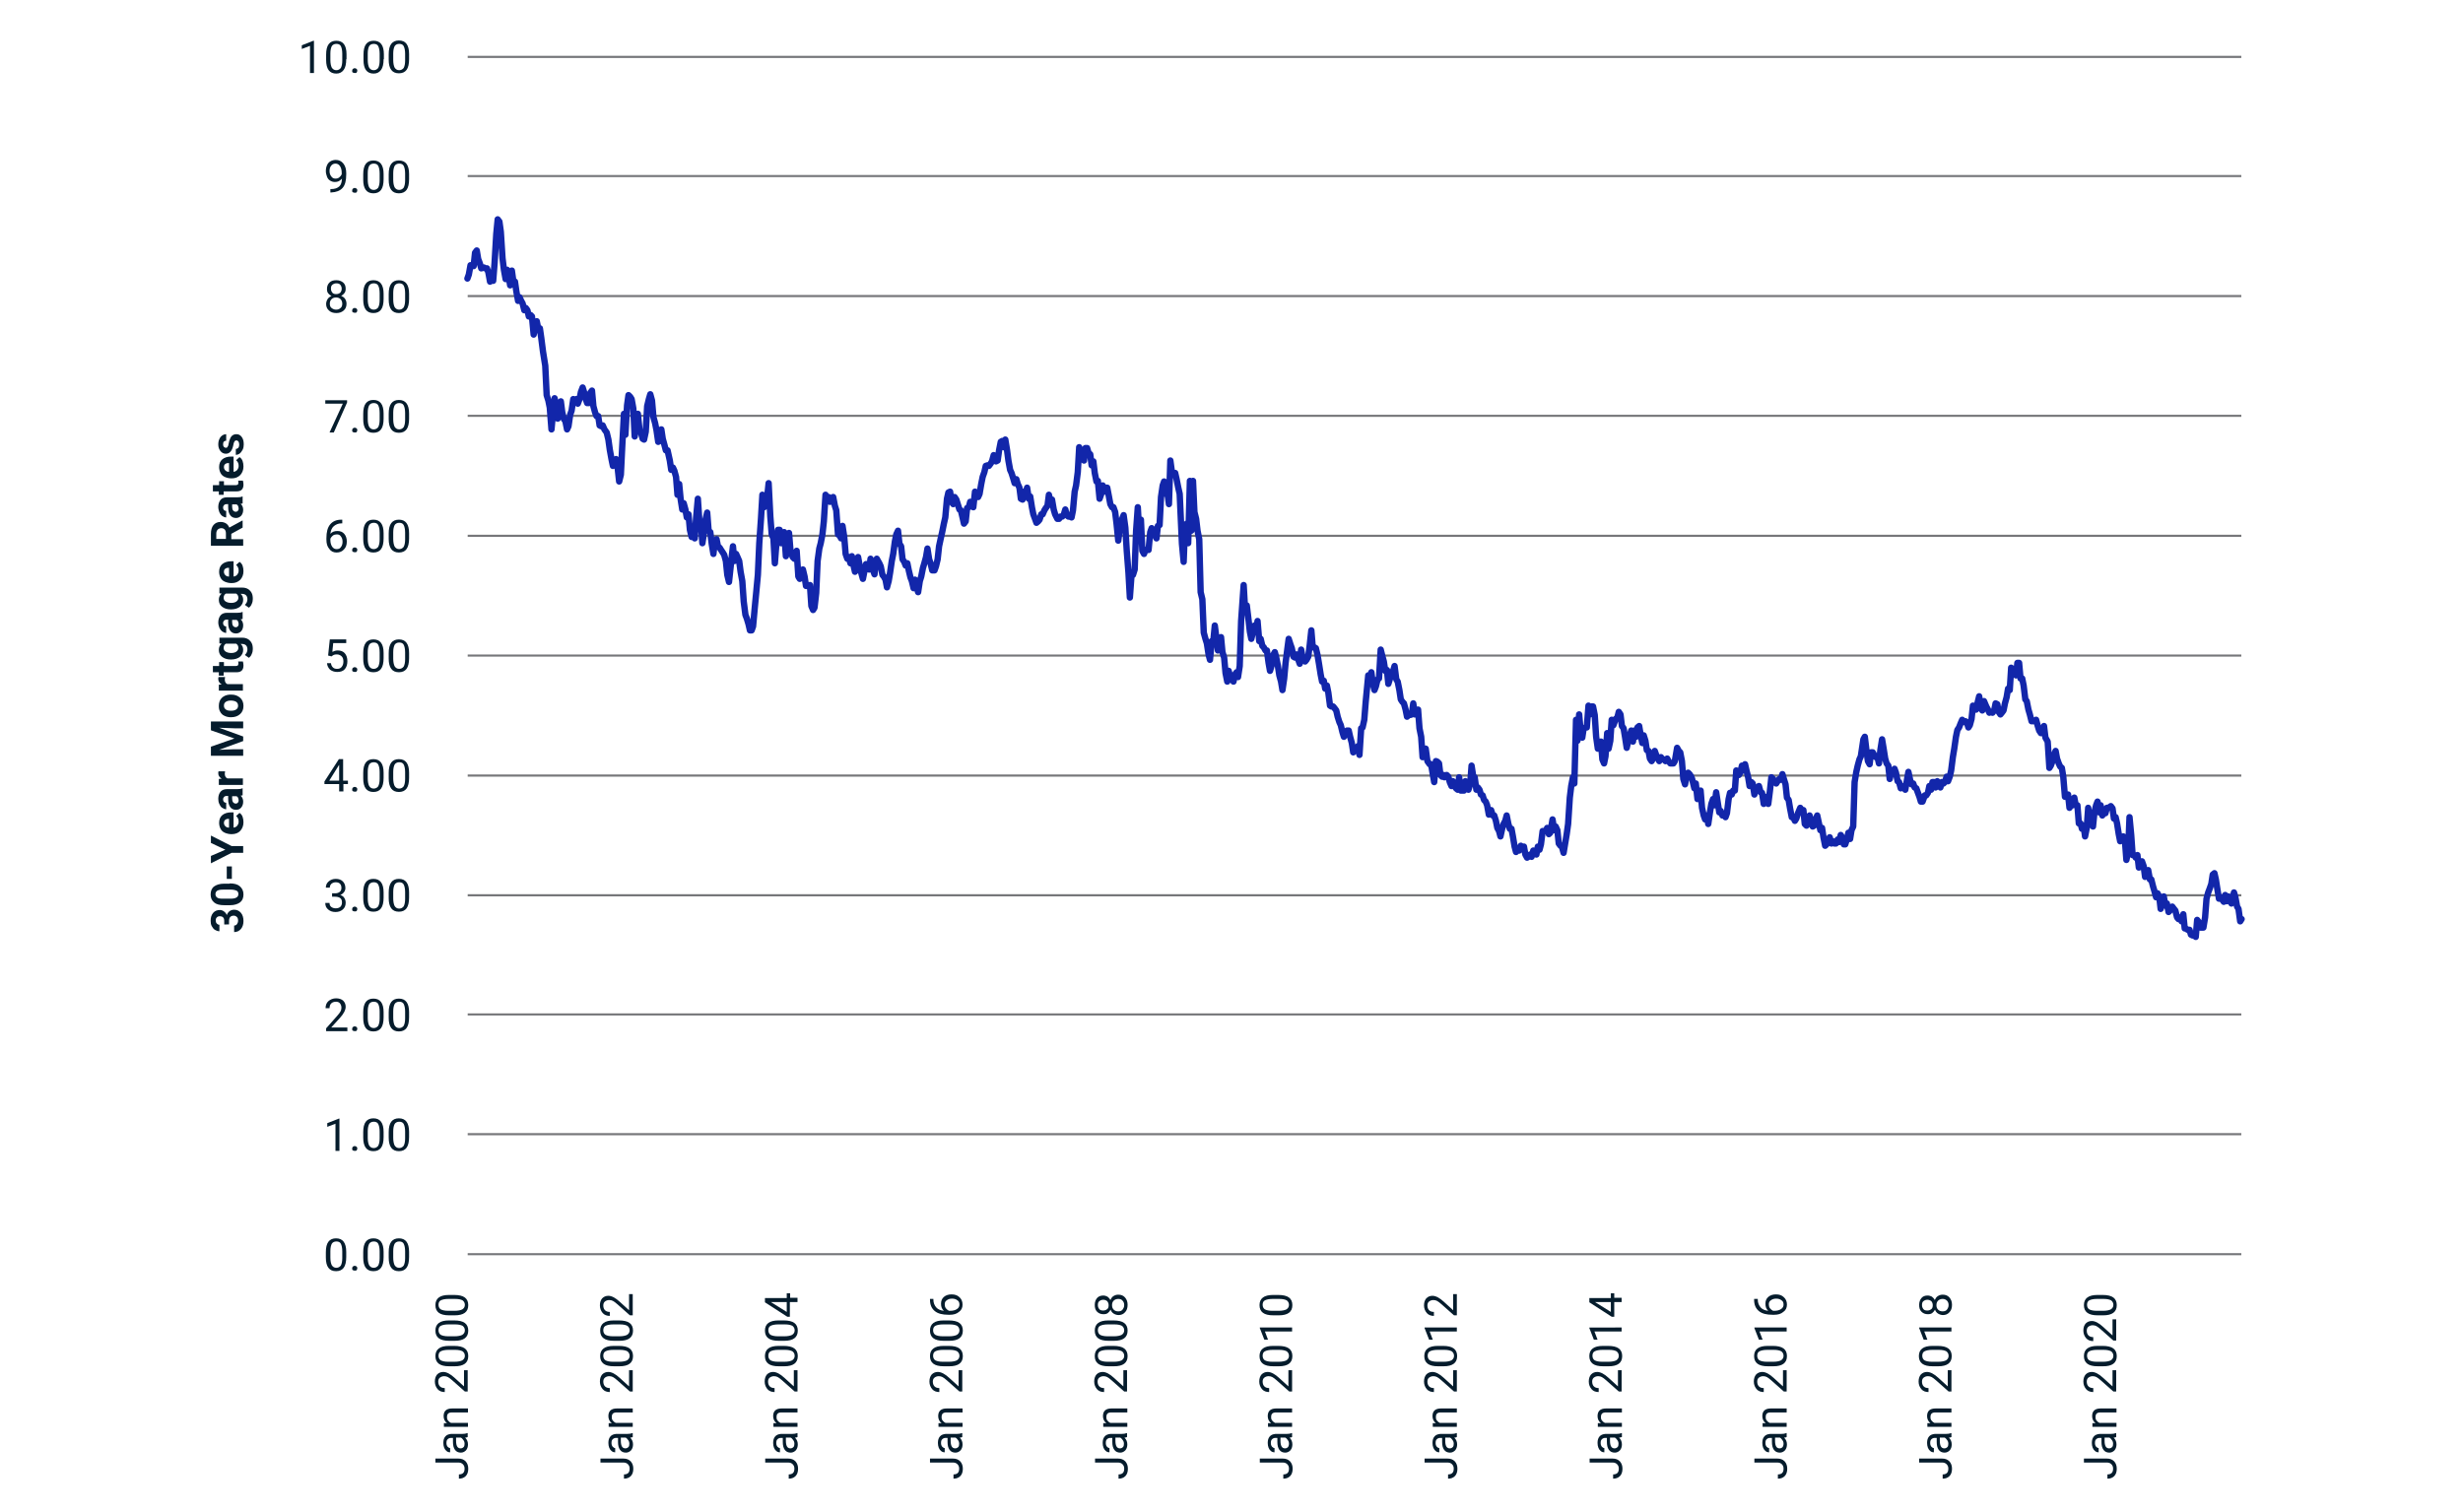 <?xml version="1.0" encoding="utf-8"?>
<!-- Generator: Adobe Illustrator 24.1.1, SVG Export Plug-In . SVG Version: 6.00 Build 0)  -->
<svg version="1.1" id="Layer_1" xmlns="http://www.w3.org/2000/svg" xmlns:xlink="http://www.w3.org/1999/xlink" x="0px" y="0px"
	 viewBox="0 0 870 534.3" style="enable-background:new 0 0 870 534.3;" xml:space="preserve">
<style type="text/css">
	.st0{fill:none;stroke:#76777A;stroke-width:0.75;stroke-linejoin:round;stroke-miterlimit:10;}
	.st1{fill:none;stroke:#1226AA;stroke-width:2.25;stroke-linecap:round;stroke-linejoin:round;stroke-miterlimit:10;}
	.st2{enable-background:new    ;}
	.st3{fill:#051C2C;}
</style>
<g>
	<path class="st0" d="M165.2,400.7h626.5 M165.2,358.4h626.5 M165.2,316.3h626.5 M165.2,274h626.5 M165.2,231.6h626.5 M165.2,189.3
		h626.5 M165.2,146.9h626.5 M165.2,104.6h626.5 M165.2,62.2h626.5 M165.2,20.1h626.5"/>
</g>
<g>
	<line class="st0" x1="165.2" y1="443.1" x2="791.7" y2="443.1"/>
</g>
<g>
	<polyline class="st1" points="165.1,98.4 165.6,97 166.2,93.7 166.7,94 167.3,94 167.8,89.3 168.4,88.5 168.9,91.5 169.5,93.1 
		170,94.8 170.9,94.5 171.4,94.8 172,94.8 172.5,96.2 173.1,99.5 173.6,97.8 174.2,99.2 174.7,92.9 175.3,82.7 175.8,77.5 
		176.4,78.3 176.9,81.9 177.5,91.2 178,95.3 178.6,98.6 179.1,95.3 179.7,97.8 180.2,100.8 180.8,95.6 181.3,99.2 181.9,99.5 
		182.4,103 183,106.3 183.5,105 184.1,106.3 184.6,107.2 185.2,109.6 185.7,108.8 186.3,109.6 186.8,111.8 187.4,111.3 187.9,111.8 
		188.5,118.2 189,116 189.6,113.5 190.1,116 190.7,116 191.2,119.5 191.8,124.2 192.6,129.2 193.1,139.6 193.7,141.5 194.2,144 
		194.8,151.7 195.3,146.2 195.9,140.7 196.4,143.2 197,147.9 197.5,146.5 198.1,141.8 198.6,145.7 199.2,148.1 199.7,148.7 
		200.3,151.7 200.8,150.6 201.4,146.5 201.9,145.1 202.5,141 203,141.8 203.6,141 204.1,142.6 204.7,141 205.2,138.5 205.8,136.9 
		206.3,138.5 206.9,141 207.4,142.4 208,142.4 208.5,138.8 209.1,138 209.6,143.5 210.2,145.7 210.7,147 211.3,147 211.8,150.3 
		212.4,150.6 212.9,150.3 213.5,151.7 214.3,152.8 214.9,155.3 215.4,158.9 216,162.2 216.5,164.6 217.1,163.5 217.6,162.2 
		218.2,165.5 218.7,170.1 219.3,167.7 219.8,157.5 220.4,146.2 220.9,153.6 221.5,143.2 222,139.6 222.6,140.2 223.1,141 
		223.7,144.3 224.2,154.2 224.8,148.7 225.3,146.2 225.9,152 226.4,152.8 227,155 227.5,155.3 228.1,152.5 228.6,143.5 229.2,141 
		229.7,139.3 230.3,141.5 230.8,147.3 231.4,149.5 231.9,152 232.5,156.1 233,155.8 233.6,151.7 234.1,155 234.7,157.2 235.2,159.1 
		235.8,159.1 236.6,162.7 237.1,166 237.7,165.2 238.2,166.3 238.8,168.5 239.3,174.8 239.9,171 240.4,176.2 241,180 241.5,177.8 
		242.1,180 242.6,182.8 243.2,181.7 243.7,187.2 244.3,189.7 244.8,188.8 245.4,190.2 245.9,182.8 246.5,176.2 247,183.6 
		247.6,184.7 248.1,191.9 248.7,188 249.2,183.6 249.8,181.1 250.3,187.5 250.9,188 251.4,192.1 252,195.7 252.5,191.3 253.1,190.5 
		253.6,193 254.2,193.5 254.7,194.3 255.3,195.2 255.8,196 256.4,198.2 256.9,203.1 257.5,205.6 258.3,198.2 258.9,193 259.4,198.2 
		260,195.7 260.5,196.8 261.1,198.2 261.6,202 262.2,205.3 262.7,212.5 263.3,217.2 263.8,218.5 264.4,220.5 264.9,222.7 
		265.5,222.7 266,221.3 266.6,214.7 267.1,209.5 267.7,203.1 268.2,191.9 268.8,183.3 269.3,174.8 269.9,179.2 270.4,177.3 
		271,175.6 271.5,170.7 272.1,182.5 272.6,188.8 273.2,190.2 273.7,199 274.3,191.3 274.8,187.2 275.4,187.2 275.9,191.9 
		276.5,190.2 277,188 277.6,196.5 278.1,193.8 278.7,188.3 279.2,194.3 280,196.8 280.6,197.4 280.9,195.7 281.4,194.6 282,203.7 
		282.5,204.5 283.1,202.9 283.6,201.2 284.2,203.7 284.7,207 285.3,207 286.1,206.7 286.6,214.1 287.2,215.5 287.7,214.7 
		288.3,209.5 288.8,198.2 289.4,193.8 289.9,191.9 290.5,188.8 291,184.2 291.6,174.8 292.1,176.5 292.7,175.6 293.2,177.3 
		293.8,176.5 294.3,175.6 294.9,178.7 295.4,180.3 296,188.8 296.5,189.1 297.1,190.2 297.6,185.8 298.2,189.7 298.7,195.7 
		299.3,197.4 299.8,196.8 300.4,199 300.9,196.5 301.5,199.8 302,202 302.6,201.2 303.1,196.8 303.7,200.1 304.2,202.3 304.8,204.5 
		305.3,202 305.9,199.3 306.4,200.1 307,201.2 307.5,197.4 308.4,201.5 308.9,202.9 309.2,199.8 309.7,197.4 310.6,199 311.1,200.1 
		311.7,203.1 312.2,203.7 312.8,204.8 313.3,207.5 313.9,205.3 314.4,202.3 315,198.2 315.5,195.7 316.1,191.3 316.6,188.8 
		317.2,187.5 317.7,192.1 318.3,193 318.8,197.6 319.4,198.5 319.9,199.8 320.5,199 321,201.5 321.6,204 322.1,205.3 322.7,207.8 
		323.2,204.8 323.8,207.5 324.3,209.2 324.9,205.3 325.4,203.7 326,200.7 326.5,199 327.1,196.8 327.6,193.8 328.2,197.6 328.7,199 
		329.3,201.5 330.1,201.5 330.6,200.1 331.2,197.6 331.7,193 332.3,190.2 332.8,188 333.4,185 333.9,182.8 334.5,176.2 335,174 
		335.6,173.7 336.1,177.3 336.7,178.1 337.2,175.6 337.8,176.5 338.3,178.1 338.9,180 339.4,180.3 340,182.8 340.5,185 341.1,184.2 
		341.6,179.5 342.2,179.2 342.7,177.3 343.3,178.1 343.8,179.2 344.4,173.7 344.9,174.8 345.5,175.6 346,174.5 346.6,171 
		347.1,168.5 347.7,166.8 348.2,164.6 348.8,164.4 349.3,164.6 349.9,163.8 350.4,163 351,160.8 351.8,163 352.4,162.7 352.9,159.1 
		353.5,156.1 354,155.8 354.6,158 355.1,155.3 355.7,158.9 356.2,162.7 356.8,166 357.3,167.1 357.9,169 358.4,170.7 359,169.3 
		359.5,171 360.1,172.3 360.6,176.2 361.2,176.5 361.7,173.7 362.3,174 362.8,172.3 363.4,176.2 363.9,175.4 364.5,179.2 365,181.7 
		365.6,183.3 366.1,184.7 366.7,184.2 367.2,183.6 367.8,181.7 368.3,181.7 368.9,180.3 369.4,179.5 370,178.7 370.5,174.8 
		371.1,177.3 371.6,176.5 372.2,180 372.7,181.7 373.5,183.3 374.1,183.3 374.6,182.5 375.2,182.5 375.7,182 376.3,180 376.8,182 
		377.4,182.5 377.9,182.5 378.5,182.8 379,180.3 379.6,173.7 380.1,171.5 380.7,166.8 381.2,158 381.8,160 382.3,160.8 382.9,162.7 
		383.4,158.3 384,158.3 384.5,160 385.1,160.5 385.6,164.4 386.2,163 386.7,167.1 387.3,170.1 387.8,169.9 388.4,176.2 388.9,174.8 
		389.5,171.5 390,173.7 390.6,172.3 391.1,172.3 391.7,175.4 392.2,178.1 392.8,179.2 393.3,179.2 393.9,180.9 394.4,185 395,191 
		395.8,184.7 396.4,183.3 396.9,182 397.5,186.4 398,194.6 398.6,202.3 399.1,211.1 399.7,202.9 400.2,203.1 400.8,201.2 
		401.3,187.5 401.9,179.2 402.4,188 403,183.6 403.5,194.6 404.1,195.7 404.6,194.3 405.2,194.3 405.7,194.3 406.3,188 406.8,186.6 
		407.4,187.2 407.9,188.8 408.5,190.2 409,185.8 409.6,185.5 410.1,175.6 410.7,171.5 411.2,170.1 411.8,174.5 412.3,173.7 
		412.9,178.1 413.4,162.7 414,167.1 414.5,167.1 415.1,167.1 415.6,169.3 416.2,172.3 416.7,174.5 417.5,192.1 418.1,198.5 
		418.6,185.5 419.2,185 419.7,191.9 420.3,169.9 420.8,187.5 421.4,169.9 421.9,180.9 422.5,183.3 423,187.5 423.6,190.5 
		424.1,209.2 424.7,211.7 425.2,223.5 425.8,225.7 426.3,227.3 426.9,231.2 427.4,233.1 428,226.5 428.5,227.3 429.1,221 
		429.6,224.9 430.2,229.8 430.7,228.7 431.3,225.1 431.8,230.4 432.4,232.3 432.9,237.8 433.5,240.8 434,237 434.6,239.2 435.1,240 
		435.7,240.8 436.2,238.3 436.8,237.5 437.3,239.2 437.9,235.3 438.4,219.4 439.3,206.7 439.8,215.5 440.4,213.9 440.9,218 
		441.5,223.2 442,225.7 442.6,223.2 443.1,221 443.7,222.1 444.2,219.4 444.8,226.5 445.3,225.7 445.9,228.2 446.4,228.7 447,229.8 
		447.5,229.8 448.1,234.2 448.6,237 449.2,235 449.7,231.5 450.3,230.4 450.8,232.3 451.4,235.3 451.9,238.6 452.5,240.8 453,243.8 
		453.6,239.7 454.1,234.2 454.7,229.5 455.2,225.7 455.8,227.6 456.3,229 456.9,232 457.4,232.3 458,231.2 458.5,232.8 459.1,234.5 
		459.6,229.5 460.2,232.8 461,233.7 461.5,233.1 462.1,232 462.6,228.2 463.2,222.7 463.7,228.7 464.3,228.7 464.8,229 465.4,231.5 
		465.9,234.5 466.5,238.3 467,240.8 467.6,240.5 468.1,243.3 468.7,242.2 469.2,244.7 469.8,249.3 470.3,249.6 470.9,249.6 
		471.4,250.2 472,251 472.5,253.2 473.1,255.1 473.6,256.2 474.2,258.7 474.7,260.3 475.3,259 475.8,258.1 476.4,258.1 476.9,260.3 
		477.5,262.5 478,265.8 478.6,265 479.1,264.2 479.7,263.6 480.2,266.7 480.8,257.3 481.3,257 481.9,254.3 482.4,248 483.3,238.6 
		483.8,239.7 484.4,237.5 484.9,241.4 485.5,243.8 486,242.5 486.6,240 487.1,239.7 487.7,229.5 488.2,231.5 488.8,233.7 489.3,237 
		489.9,236.7 490.4,241.6 491,239.7 491.5,237.5 492.1,237 492.6,235.3 493.2,240 493.7,240.8 494.3,243.8 494.8,247.1 495.4,248 
		495.9,248.5 496.5,250.7 497,253.2 497.6,252.6 498.1,252.6 498.7,252.4 499.2,248.5 499.8,252.4 500.3,251.8 500.9,250.7 
		501.4,257.3 502,260.3 502.5,267.5 503.1,264.5 503.6,264.5 504.2,268.9 505,270 505.5,270 506.1,273.5 506.6,276.3 507.2,268.9 
		507.7,269.1 508.3,269.7 508.8,273.8 509.4,274.4 509.9,273.8 510.2,274.6 511,273.8 511.6,274.4 512.1,276.3 512.7,277.7 
		513.2,276 513.8,277.7 514.3,278.5 514.9,279 515.4,274.6 516,279.3 516.5,279.3 517.1,279.3 517.6,276 518.2,278.2 518.7,279 
		519.3,277.1 519.8,270.5 520.4,274.4 520.9,274.6 521.5,279 522,278.2 522.6,279 523.1,280.7 523.7,281 524.2,282.6 524.8,283.2 
		525.3,284.5 525.9,287.8 526.7,286.2 527.3,288.1 527.8,288.1 528.4,290 528.9,292.5 529.5,293.6 530,295.5 530.6,292.8 
		531.1,291.1 531.7,290 532.2,288.1 532.8,291.1 533.3,292.8 533.9,292.8 534.4,295.5 535,299.1 535.5,301 536.1,299.7 536.6,300.5 
		537.2,298.8 537.7,299.7 538.3,299.1 538.8,301.9 539.4,303 539.9,302.7 540.5,301.9 541,302.7 541.6,300.5 542.1,301.3 
		542.7,301.9 543.2,299.1 543.8,300.2 544.3,298.3 544.9,293.6 545.4,293.6 546,293.6 546.5,292.5 547.1,294.7 547.6,294.2 
		548.4,289.5 549,293.3 549.5,292 550.1,293.3 550.6,298 551.2,298.8 551.7,299.1 552.3,301.3 552.8,298.3 553.4,294.7 553.9,291.1 
		554.5,281.8 555,277.7 555.6,274.6 556.1,276.8 556.7,254.3 557.2,261.7 557.8,252.4 558.3,258.1 558.9,260.6 559.4,257.3 560,257 
		560.5,257 561.1,249.3 561.6,252.4 562.2,249.6 562.7,249.6 563.3,252.6 563.8,260.3 564.4,264.5 564.9,264.2 565.5,262 566,268.3 
		566.6,269.7 567.1,267.2 567.7,259 568.2,264.5 568.8,261.7 569.3,254.3 569.9,256.2 570.7,254 571.3,253.5 571.8,251.5 
		572.4,252.4 572.9,256.5 573.5,257.3 574,260.3 574.6,264.2 575.1,262 575.7,259.8 576.2,258.1 576.8,262 577.3,258.1 577.9,260.3 
		578.4,257 579,256.5 579.5,259.5 580.1,262.5 580.6,259.8 581.2,261.7 581.7,265 582.3,265.3 582.8,268 583.4,268.9 583.9,268 
		584.5,265.3 585,266.7 585.6,268 586.1,268.9 586.7,267.5 587.2,268.3 587.8,268.3 588.3,268.9 588.9,268 589.4,268.9 590,269.7 
		590.5,269.7 591.1,269.7 591.6,268.9 592.4,264.2 593,265.3 593.5,265.8 594.1,268.9 594.6,275.2 595.2,277.1 595.7,274.6 
		596.3,273 596.8,273.5 597.4,274.4 597.7,275.2 598.5,278.5 599,276.8 599.6,282.3 600.1,281 600.7,279.3 601.2,285.4 601.8,288.1 
		602.3,289.5 602.9,288.1 603.4,291.1 604,287 604.5,284 605.1,282.3 605.6,284.5 606.2,279.9 606.7,283.2 607.3,287 607.8,286.5 
		608.4,288.1 608.9,287.8 609.5,288.7 610,287.3 610.6,282.3 611.1,280.1 611.7,280.7 612.2,279.3 612.8,279.3 613.3,272.2 
		614.2,273.8 614.7,273 615.3,270.5 615.8,272.2 616.4,270 616.9,272.2 617.5,274.6 618,277.7 618.6,276.3 619.1,276.8 619.7,280.7 
		620.2,278.5 620.8,278.2 621.3,277.7 621.9,279.9 622.4,280.1 623,284 623.5,281.5 624.1,282.6 624.6,284 625.2,279.3 625.7,274.6 
		626.3,275.2 626.8,276 627.4,276.8 627.9,276 628.5,275.2 629,275.5 629.6,273.5 630.1,275.2 630.7,277.1 631.2,281.8 631.8,282.6 
		632.3,285.6 632.9,288.7 633.4,288.7 634,290 634.5,289.2 635.1,287.3 635.9,285.4 636.4,286.2 637,286.2 637.5,291.1 638.1,291.7 
		638.6,291.1 639.2,288.1 639.7,290.3 640.3,292 640.8,291.7 641.4,289.2 641.9,288.1 642.5,290.9 643,293.3 643.6,292.5 
		644.1,295.8 644.7,298.8 645.2,298.3 645.8,297.2 646.3,295.8 646.9,298 647.4,297.2 648,298 648.5,298 649.1,296.6 649.6,297.5 
		650.2,295 650.7,295.8 651.3,298.3 651.8,298.3 652.4,296.4 652.9,294.2 653.5,296.4 654,293.3 654.6,292 655.1,276.3 655.7,272.7 
		656.2,270.5 656.8,268.3 657.3,267.2 658.2,261.2 658.7,260.3 659.3,265.3 659.8,268.9 660.4,270 660.9,265.8 661.5,265.8 
		662,266.7 662.6,267.5 663.1,267.2 663.7,269.7 664.2,265 664.8,261.2 665.3,264.2 665.9,268 666.4,269.7 667,270.5 667.5,275.2 
		668.1,272.7 668.6,273 669.2,271.6 669.7,273 670.3,276 670.8,276.3 671.4,278.5 671.9,277.7 672.5,278.2 673,279 673.6,275.5 
		674.1,272.7 674.7,275.5 675.2,277.1 675.8,276.8 676.3,278.2 676.9,278.5 677.4,279.9 678,281.5 678.5,283.2 679.1,283.2 
		679.9,281 680.4,281 681,280.1 681.5,277.7 682.1,279 682.6,276.3 683.2,276.3 683.7,278.2 684.3,276 684.6,277.1 685.4,278.2 
		685.9,276.3 686.5,276.8 687,276.3 687.6,274.4 688.1,276 688.7,274.4 689.2,272.2 689.8,267.5 690.3,264.5 690.9,260.3 
		691.4,257.9 692,257 692.5,255.7 693.1,254.3 693.6,255.1 694.2,254.8 694.7,255.1 695.3,257 695.8,256.2 696.4,254 696.9,249.3 
		697.5,250.7 698,250.7 698.6,248 699.1,246 699.7,250.2 700.2,251 700.8,247.7 701.6,249.6 702.2,250.7 702.7,251.8 703.3,251.5 
		703.8,251.8 704.4,251 704.9,248.5 705.5,248.8 706,251.5 706.6,252.4 707.1,251.8 707.7,251 708.2,248.5 708.8,246.3 709.3,243.3 
		709.9,243.8 710.4,235.9 711,237.8 711.5,237.5 712.1,238.6 712.6,234.2 713.2,234.2 713.7,239.7 714.3,239.7 714.8,242.2 
		715.4,247.1 715.9,247.7 716.5,250.7 717,252.4 717.6,254.8 718.1,254.8 718.7,254.8 719.2,254.3 719.8,256.5 720.3,258.1 
		720.9,259 721.4,259 722,256.5 722.5,260.6 723.3,262 723.9,271.3 724.4,270.5 725,268.9 725.5,266.7 726.1,265.3 726.6,268 
		727.2,269.7 727.7,270.8 728.3,271.3 728.8,274.4 729.4,281.5 729.9,281.5 730.5,280.7 731,285.4 731.6,284.5 732.1,284.5 
		732.7,281.8 733.2,284.5 733.8,284.5 734.3,290.9 734.9,290.9 735.4,292.8 736,291.7 736.5,295.5 737.1,292.5 737.6,285.4 
		738.2,289.2 738.7,288.7 739.3,292 739.8,287 740.4,284.5 740.9,283.2 741.5,287 742,284.5 742.6,288.1 743.1,287.3 743.7,287.3 
		744.2,285.4 744.8,285.4 745.6,284.8 746.2,285.6 746.7,289.2 747.3,288.7 747.8,290.9 748.4,294.7 748.9,297.2 749.5,296.4 
		750,295.5 750.6,297.2 751.1,303.8 751.7,301 752.2,288.7 752.8,295 753.3,302.1 753.9,302.1 754.4,303 755,302.1 755.5,306.5 
		756.1,305.2 756.6,304.3 757.2,306 757.7,309.8 758.3,308.5 758.8,307.4 759.4,310.7 759.9,310.7 760.5,313.1 761,314.8 761.6,317 
		762.1,315.6 762.7,316.7 763.2,321.1 763.8,317.8 764.3,316.7 764.9,320 765.4,319.2 766,322.2 766.5,321.7 767.3,320.3 
		767.9,321.1 768.4,321.7 769,324.1 769.5,324.7 770.1,324.1 770.6,325.5 771.2,323 771.7,328 772,328 772.8,328.5 773.4,328.5 
		773.9,330.2 774.5,330.5 775,330.2 775.6,331 776.1,325 776.7,325.8 777.2,327.7 777.8,327.7 778.3,327.7 778.9,324.1 779.4,317.5 
		780,315.3 780.5,314 781.1,312.3 781.6,309 782.2,308.5 782.7,310.7 783.3,314.5 783.8,317.5 784.4,317 784.9,317.8 785.5,318.6 
		786,316.2 786.6,318.4 787.1,316.7 787.7,317.8 788.2,319.2 789.1,315.3 789.6,317 790.2,320.3 790.7,321.1 791.3,325.5 
		791.8,324.7 	"/>
</g>
<g>
	<g>
		<g>
			<g class="st2">
				<path class="st3" d="M122.3,444.1c0,1.7-0.3,3-0.9,3.8s-1.5,1.2-2.7,1.2c-1.2,0-2.1-0.4-2.7-1.2c-0.6-0.8-0.9-2-0.9-3.6v-1.9
					c0-1.7,0.3-2.9,0.9-3.7s1.5-1.2,2.7-1.2c1.2,0,2.1,0.4,2.7,1.2s0.9,2,0.9,3.6V444.1z M120.9,442.1c0-1.2-0.2-2.1-0.5-2.7
					s-0.9-0.8-1.6-0.8c-0.7,0-1.3,0.3-1.6,0.8c-0.3,0.6-0.5,1.4-0.5,2.6v2.3c0,1.2,0.2,2.1,0.5,2.7c0.4,0.6,0.9,0.9,1.6,0.9
					c0.7,0,1.2-0.3,1.6-0.8c0.3-0.6,0.5-1.4,0.5-2.6V442.1z"/>
				<path class="st3" d="M124.4,448.1c0-0.3,0.1-0.5,0.2-0.6s0.4-0.3,0.7-0.3s0.5,0.1,0.7,0.3c0.2,0.2,0.2,0.4,0.2,0.6
					c0,0.2-0.1,0.4-0.2,0.6c-0.2,0.2-0.4,0.2-0.7,0.2s-0.5-0.1-0.7-0.2S124.4,448.4,124.4,448.1z"/>
				<path class="st3" d="M135.5,444.1c0,1.7-0.3,3-0.9,3.8s-1.5,1.2-2.7,1.2c-1.2,0-2.1-0.4-2.7-1.2c-0.6-0.8-0.9-2-0.9-3.6v-1.9
					c0-1.7,0.3-2.9,0.9-3.7s1.5-1.2,2.7-1.2c1.2,0,2.1,0.4,2.7,1.2s0.9,2,0.9,3.6V444.1z M134.1,442.1c0-1.2-0.2-2.1-0.5-2.7
					s-0.9-0.8-1.6-0.8c-0.7,0-1.3,0.3-1.6,0.8c-0.3,0.6-0.5,1.4-0.5,2.6v2.3c0,1.2,0.2,2.1,0.5,2.7c0.4,0.6,0.9,0.9,1.6,0.9
					c0.7,0,1.2-0.3,1.6-0.8c0.3-0.6,0.5-1.4,0.5-2.6V442.1z"/>
				<path class="st3" d="M144.5,444.1c0,1.7-0.3,3-0.9,3.8s-1.5,1.2-2.7,1.2c-1.2,0-2.1-0.4-2.7-1.2c-0.6-0.8-0.9-2-0.9-3.6v-1.9
					c0-1.7,0.3-2.9,0.9-3.7s1.5-1.2,2.7-1.2c1.2,0,2.1,0.4,2.7,1.2s0.9,2,0.9,3.6V444.1z M143.1,442.1c0-1.2-0.2-2.1-0.5-2.7
					s-0.9-0.8-1.6-0.8c-0.7,0-1.3,0.3-1.6,0.8c-0.3,0.6-0.5,1.4-0.5,2.6v2.3c0,1.2,0.2,2.1,0.5,2.7c0.4,0.6,0.9,0.9,1.6,0.9
					c0.7,0,1.2-0.3,1.6-0.8c0.3-0.6,0.5-1.4,0.5-2.6V442.1z"/>
			</g>
		</g>
	</g>
</g>
<g>
	<g>
		<g>
			<g class="st2">
				<path class="st3" d="M120,406.6h-1.5V397l-2.9,1.1v-1.3l4.1-1.6h0.2V406.6z"/>
				<path class="st3" d="M124.4,405.8c0-0.3,0.1-0.5,0.2-0.6s0.4-0.3,0.7-0.3s0.5,0.1,0.7,0.3c0.2,0.2,0.2,0.4,0.2,0.6
					c0,0.2-0.1,0.4-0.2,0.6c-0.2,0.2-0.4,0.2-0.7,0.2s-0.5-0.1-0.7-0.2S124.4,406.1,124.4,405.8z"/>
				<path class="st3" d="M135.5,401.7c0,1.7-0.3,3-0.9,3.8s-1.5,1.2-2.7,1.2c-1.2,0-2.1-0.4-2.7-1.2c-0.6-0.8-0.9-2-0.9-3.6V400
					c0-1.7,0.3-2.9,0.9-3.7s1.5-1.2,2.7-1.2c1.2,0,2.1,0.4,2.7,1.2s0.9,2,0.9,3.6V401.7z M134.1,399.8c0-1.2-0.2-2.1-0.5-2.7
					s-0.9-0.8-1.6-0.8c-0.7,0-1.3,0.3-1.6,0.8c-0.3,0.6-0.5,1.4-0.5,2.6v2.3c0,1.2,0.2,2.1,0.5,2.7c0.4,0.6,0.9,0.9,1.6,0.9
					c0.7,0,1.2-0.3,1.6-0.8c0.3-0.6,0.5-1.4,0.5-2.6V399.8z"/>
				<path class="st3" d="M144.5,401.7c0,1.7-0.3,3-0.9,3.8s-1.5,1.2-2.7,1.2c-1.2,0-2.1-0.4-2.7-1.2c-0.6-0.8-0.9-2-0.9-3.6V400
					c0-1.7,0.3-2.9,0.9-3.7s1.5-1.2,2.7-1.2c1.2,0,2.1,0.4,2.7,1.2s0.9,2,0.9,3.6V401.7z M143.1,399.8c0-1.2-0.2-2.1-0.5-2.7
					s-0.9-0.8-1.6-0.8c-0.7,0-1.3,0.3-1.6,0.8c-0.3,0.6-0.5,1.4-0.5,2.6v2.3c0,1.2,0.2,2.1,0.5,2.7c0.4,0.6,0.9,0.9,1.6,0.9
					c0.7,0,1.2-0.3,1.6-0.8c0.3-0.6,0.5-1.4,0.5-2.6V399.8z"/>
			</g>
		</g>
	</g>
</g>
<g>
	<g>
		<g>
			<g class="st2">
				<path class="st3" d="M122.7,364.3h-7.5v-1l3.9-4.4c0.6-0.7,1-1.2,1.2-1.6c0.2-0.4,0.3-0.8,0.3-1.3c0-0.6-0.2-1.1-0.5-1.5
					s-0.8-0.6-1.4-0.6c-0.7,0-1.3,0.2-1.7,0.6s-0.6,1-0.6,1.7H115c0-1,0.3-1.9,1-2.5c0.7-0.6,1.6-1,2.7-1c1.1,0,1.9,0.3,2.5,0.8
					c0.6,0.6,0.9,1.3,0.9,2.2c0,1.1-0.7,2.5-2.1,4l-3,3.3h5.7V364.3z"/>
				<path class="st3" d="M124.4,363.5c0-0.3,0.1-0.5,0.2-0.6s0.4-0.3,0.7-0.3s0.5,0.1,0.7,0.3c0.2,0.2,0.2,0.4,0.2,0.6
					c0,0.2-0.1,0.4-0.2,0.6c-0.2,0.2-0.4,0.2-0.7,0.2s-0.5-0.1-0.7-0.2S124.4,363.8,124.4,363.5z"/>
				<path class="st3" d="M135.5,359.4c0,1.7-0.3,3-0.9,3.8s-1.5,1.2-2.7,1.2c-1.2,0-2.1-0.4-2.7-1.2c-0.6-0.8-0.9-2-0.9-3.6v-1.9
					c0-1.7,0.3-2.9,0.9-3.7s1.5-1.2,2.7-1.2c1.2,0,2.1,0.4,2.7,1.2s0.9,2,0.9,3.6V359.4z M134.1,357.4c0-1.2-0.2-2.1-0.5-2.7
					s-0.9-0.8-1.6-0.8c-0.7,0-1.3,0.3-1.6,0.8c-0.3,0.6-0.5,1.4-0.5,2.6v2.3c0,1.2,0.2,2.1,0.5,2.7c0.4,0.6,0.9,0.9,1.6,0.9
					c0.7,0,1.2-0.3,1.6-0.8c0.3-0.6,0.5-1.4,0.5-2.6V357.4z"/>
				<path class="st3" d="M144.5,359.4c0,1.7-0.3,3-0.9,3.8s-1.5,1.2-2.7,1.2c-1.2,0-2.1-0.4-2.7-1.2c-0.6-0.8-0.9-2-0.9-3.6v-1.9
					c0-1.7,0.3-2.9,0.9-3.7s1.5-1.2,2.7-1.2c1.2,0,2.1,0.4,2.7,1.2s0.9,2,0.9,3.6V359.4z M143.1,357.4c0-1.2-0.2-2.1-0.5-2.7
					s-0.9-0.8-1.6-0.8c-0.7,0-1.3,0.3-1.6,0.8c-0.3,0.6-0.5,1.4-0.5,2.6v2.3c0,1.2,0.2,2.1,0.5,2.7c0.4,0.6,0.9,0.9,1.6,0.9
					c0.7,0,1.2-0.3,1.6-0.8c0.3-0.6,0.5-1.4,0.5-2.6V357.4z"/>
			</g>
		</g>
	</g>
</g>
<g>
	<g>
		<g>
			<g class="st2">
				<path class="st3" d="M117.3,315.6h1.1c0.7,0,1.2-0.2,1.6-0.5s0.6-0.8,0.6-1.4c0-1.3-0.7-2-2-2c-0.6,0-1.1,0.2-1.5,0.5
					c-0.4,0.4-0.6,0.8-0.6,1.4h-1.4c0-0.9,0.3-1.6,1-2.2c0.7-0.6,1.5-0.9,2.5-0.9c1.1,0,1.9,0.3,2.5,0.9s0.9,1.4,0.9,2.4
					c0,0.5-0.2,1-0.5,1.4s-0.8,0.8-1.3,1c0.6,0.2,1.1,0.5,1.4,1c0.3,0.5,0.5,1,0.5,1.7c0,1-0.3,1.8-1,2.4c-0.7,0.6-1.5,0.9-2.6,0.9
					c-1.1,0-1.9-0.3-2.6-0.9c-0.7-0.6-1-1.3-1-2.3h1.5c0,0.6,0.2,1.1,0.6,1.4s0.9,0.5,1.6,0.5c0.7,0,1.2-0.2,1.6-0.5
					c0.4-0.4,0.6-0.9,0.6-1.6c0-0.7-0.2-1.2-0.6-1.5s-1-0.5-1.8-0.5h-1.1V315.6z"/>
				<path class="st3" d="M124.4,321.2c0-0.3,0.1-0.5,0.2-0.6s0.4-0.3,0.7-0.3s0.5,0.1,0.7,0.3c0.2,0.2,0.2,0.4,0.2,0.6
					c0,0.2-0.1,0.4-0.2,0.6c-0.2,0.2-0.4,0.2-0.7,0.2s-0.5-0.1-0.7-0.2S124.4,321.5,124.4,321.2z"/>
				<path class="st3" d="M135.5,317.1c0,1.7-0.3,3-0.9,3.8s-1.5,1.2-2.7,1.2c-1.2,0-2.1-0.4-2.7-1.2c-0.6-0.8-0.9-2-0.9-3.6v-1.9
					c0-1.7,0.3-2.9,0.9-3.7s1.5-1.2,2.7-1.2c1.2,0,2.1,0.4,2.7,1.2s0.9,2,0.9,3.6V317.1z M134.1,315.2c0-1.2-0.2-2.1-0.5-2.7
					s-0.9-0.8-1.6-0.8c-0.7,0-1.3,0.3-1.6,0.8c-0.3,0.6-0.5,1.4-0.5,2.6v2.3c0,1.2,0.2,2.1,0.5,2.7c0.4,0.6,0.9,0.9,1.6,0.9
					c0.7,0,1.2-0.3,1.6-0.8c0.3-0.6,0.5-1.4,0.5-2.6V315.2z"/>
				<path class="st3" d="M144.5,317.1c0,1.7-0.3,3-0.9,3.8s-1.5,1.2-2.7,1.2c-1.2,0-2.1-0.4-2.7-1.2c-0.6-0.8-0.9-2-0.9-3.6v-1.9
					c0-1.7,0.3-2.9,0.9-3.7s1.5-1.2,2.7-1.2c1.2,0,2.1,0.4,2.7,1.2s0.9,2,0.9,3.6V317.1z M143.1,315.2c0-1.2-0.2-2.1-0.5-2.7
					s-0.9-0.8-1.6-0.8c-0.7,0-1.3,0.3-1.6,0.8c-0.3,0.6-0.5,1.4-0.5,2.6v2.3c0,1.2,0.2,2.1,0.5,2.7c0.4,0.6,0.9,0.9,1.6,0.9
					c0.7,0,1.2-0.3,1.6-0.8c0.3-0.6,0.5-1.4,0.5-2.6V315.2z"/>
			</g>
		</g>
	</g>
</g>
<g>
	<g>
		<g>
			<g class="st2">
				<path class="st3" d="M121.3,275.8h1.6v1.2h-1.6v2.6h-1.5V277h-5.2v-0.9l5.1-7.9h1.5V275.8z M116.3,275.8h3.5v-5.6l-0.2,0.3
					L116.3,275.8z"/>
				<path class="st3" d="M124.4,278.9c0-0.3,0.1-0.5,0.2-0.6s0.4-0.3,0.7-0.3s0.5,0.1,0.7,0.3c0.2,0.2,0.2,0.4,0.2,0.6
					c0,0.2-0.1,0.4-0.2,0.6c-0.2,0.2-0.4,0.2-0.7,0.2s-0.5-0.1-0.7-0.2S124.4,279.1,124.4,278.9z"/>
				<path class="st3" d="M135.5,274.8c0,1.7-0.3,3-0.9,3.8s-1.5,1.2-2.7,1.2c-1.2,0-2.1-0.4-2.7-1.2c-0.6-0.8-0.9-2-0.9-3.6v-1.9
					c0-1.7,0.3-2.9,0.9-3.7s1.5-1.2,2.7-1.2c1.2,0,2.1,0.4,2.7,1.2s0.9,2,0.9,3.6V274.8z M134.1,272.8c0-1.2-0.2-2.1-0.5-2.7
					s-0.9-0.8-1.6-0.8c-0.7,0-1.3,0.3-1.6,0.8c-0.3,0.6-0.5,1.4-0.5,2.6v2.3c0,1.2,0.2,2.1,0.5,2.7c0.4,0.6,0.9,0.9,1.6,0.9
					c0.7,0,1.2-0.3,1.6-0.8c0.3-0.6,0.5-1.4,0.5-2.6V272.8z"/>
				<path class="st3" d="M144.5,274.8c0,1.7-0.3,3-0.9,3.8s-1.5,1.2-2.7,1.2c-1.2,0-2.1-0.4-2.7-1.2c-0.6-0.8-0.9-2-0.9-3.6v-1.9
					c0-1.7,0.3-2.9,0.9-3.7s1.5-1.2,2.7-1.2c1.2,0,2.1,0.4,2.7,1.2s0.9,2,0.9,3.6V274.8z M143.1,272.8c0-1.2-0.2-2.1-0.5-2.7
					s-0.9-0.8-1.6-0.8c-0.7,0-1.3,0.3-1.6,0.8c-0.3,0.6-0.5,1.4-0.5,2.6v2.3c0,1.2,0.2,2.1,0.5,2.7c0.4,0.6,0.9,0.9,1.6,0.9
					c0.7,0,1.2-0.3,1.6-0.8c0.3-0.6,0.5-1.4,0.5-2.6V272.8z"/>
			</g>
		</g>
	</g>
</g>
<g>
	<g>
		<g>
			<g class="st2">
				<path class="st3" d="M115.9,231.6l0.6-5.7h5.8v1.3h-4.6l-0.3,3.1c0.6-0.3,1.2-0.5,1.9-0.5c1,0,1.9,0.3,2.5,1s0.9,1.6,0.9,2.8
					c0,1.2-0.3,2.1-0.9,2.8s-1.5,1-2.7,1c-1,0-1.8-0.3-2.5-0.8c-0.6-0.6-1-1.3-1.1-2.3h1.4c0.1,0.7,0.3,1.1,0.7,1.5s0.9,0.5,1.5,0.5
					c0.7,0,1.2-0.2,1.6-0.7s0.6-1.1,0.6-1.9c0-0.8-0.2-1.4-0.6-1.8s-1-0.7-1.7-0.7c-0.6,0-1.1,0.1-1.5,0.4l-0.4,0.3L115.9,231.6z"/>
				<path class="st3" d="M124.4,236.6c0-0.3,0.1-0.5,0.2-0.6s0.4-0.3,0.7-0.3s0.5,0.1,0.7,0.3c0.2,0.2,0.2,0.4,0.2,0.6
					c0,0.2-0.1,0.4-0.2,0.6c-0.2,0.2-0.4,0.2-0.7,0.2s-0.5-0.1-0.7-0.2S124.4,236.8,124.4,236.6z"/>
				<path class="st3" d="M135.5,232.5c0,1.7-0.3,3-0.9,3.8s-1.5,1.2-2.7,1.2c-1.2,0-2.1-0.4-2.7-1.2c-0.6-0.8-0.9-2-0.9-3.6v-1.9
					c0-1.7,0.3-2.9,0.9-3.7s1.5-1.2,2.7-1.2c1.2,0,2.1,0.4,2.7,1.2s0.9,2,0.9,3.6V232.5z M134.1,230.5c0-1.2-0.2-2.1-0.5-2.7
					s-0.9-0.8-1.6-0.8c-0.7,0-1.3,0.3-1.6,0.8c-0.3,0.6-0.5,1.4-0.5,2.6v2.3c0,1.2,0.2,2.1,0.5,2.7c0.4,0.6,0.9,0.9,1.6,0.9
					c0.7,0,1.2-0.3,1.6-0.8c0.3-0.6,0.5-1.4,0.5-2.6V230.5z"/>
				<path class="st3" d="M144.5,232.5c0,1.7-0.3,3-0.9,3.8s-1.5,1.2-2.7,1.2c-1.2,0-2.1-0.4-2.7-1.2c-0.6-0.8-0.9-2-0.9-3.6v-1.9
					c0-1.7,0.3-2.9,0.9-3.7s1.5-1.2,2.7-1.2c1.2,0,2.1,0.4,2.7,1.2s0.9,2,0.9,3.6V232.5z M143.1,230.5c0-1.2-0.2-2.1-0.5-2.7
					s-0.9-0.8-1.6-0.8c-0.7,0-1.3,0.3-1.6,0.8c-0.3,0.6-0.5,1.4-0.5,2.6v2.3c0,1.2,0.2,2.1,0.5,2.7c0.4,0.6,0.9,0.9,1.6,0.9
					c0.7,0,1.2-0.3,1.6-0.8c0.3-0.6,0.5-1.4,0.5-2.6V230.5z"/>
			</g>
		</g>
	</g>
</g>
<g>
	<g>
		<g>
			<g class="st2">
				<path class="st3" d="M120.9,183.7v1.2h-0.3c-1.1,0-2,0.4-2.7,1c-0.7,0.6-1.1,1.6-1.2,2.7c0.6-0.7,1.4-1,2.5-1c1,0,1.8,0.3,2.4,1
					c0.6,0.7,0.9,1.6,0.9,2.7c0,1.2-0.3,2.1-1,2.8c-0.6,0.7-1.5,1.1-2.6,1.1c-1.1,0-2-0.4-2.6-1.3c-0.7-0.8-1-1.9-1-3.2v-0.6
					c0-2.1,0.4-3.7,1.3-4.8c0.9-1.1,2.2-1.7,4-1.7H120.9z M119,188.8c-0.5,0-1,0.1-1.4,0.4c-0.4,0.3-0.7,0.7-0.9,1.1v0.5
					c0,0.9,0.2,1.7,0.6,2.3s0.9,0.9,1.6,0.9c0.7,0,1.2-0.2,1.5-0.7c0.4-0.5,0.6-1.1,0.6-1.9c0-0.8-0.2-1.4-0.6-1.9
					C120.1,189,119.6,188.8,119,188.8z"/>
				<path class="st3" d="M124.4,194.3c0-0.3,0.1-0.5,0.2-0.6s0.4-0.3,0.7-0.3s0.5,0.1,0.7,0.3c0.2,0.2,0.2,0.4,0.2,0.6
					c0,0.2-0.1,0.4-0.2,0.6c-0.2,0.2-0.4,0.2-0.7,0.2s-0.5-0.1-0.7-0.2S124.4,194.5,124.4,194.3z"/>
				<path class="st3" d="M135.5,190.2c0,1.7-0.3,3-0.9,3.8s-1.5,1.2-2.7,1.2c-1.2,0-2.1-0.4-2.7-1.2c-0.6-0.8-0.9-2-0.9-3.6v-1.9
					c0-1.7,0.3-2.9,0.9-3.7s1.5-1.2,2.7-1.2c1.2,0,2.1,0.4,2.7,1.2s0.9,2,0.9,3.6V190.2z M134.1,188.2c0-1.2-0.2-2.1-0.5-2.7
					s-0.9-0.8-1.6-0.8c-0.7,0-1.3,0.3-1.6,0.8c-0.3,0.6-0.5,1.4-0.5,2.6v2.3c0,1.2,0.2,2.1,0.5,2.7c0.4,0.6,0.9,0.9,1.6,0.9
					c0.7,0,1.2-0.3,1.6-0.8c0.3-0.6,0.5-1.4,0.5-2.6V188.2z"/>
				<path class="st3" d="M144.5,190.2c0,1.7-0.3,3-0.9,3.8s-1.5,1.2-2.7,1.2c-1.2,0-2.1-0.4-2.7-1.2c-0.6-0.8-0.9-2-0.9-3.6v-1.9
					c0-1.7,0.3-2.9,0.9-3.7s1.5-1.2,2.7-1.2c1.2,0,2.1,0.4,2.7,1.2s0.9,2,0.9,3.6V190.2z M143.1,188.2c0-1.2-0.2-2.1-0.5-2.7
					s-0.9-0.8-1.6-0.8c-0.7,0-1.3,0.3-1.6,0.8c-0.3,0.6-0.5,1.4-0.5,2.6v2.3c0,1.2,0.2,2.1,0.5,2.7c0.4,0.6,0.9,0.9,1.6,0.9
					c0.7,0,1.2-0.3,1.6-0.8c0.3-0.6,0.5-1.4,0.5-2.6V188.2z"/>
			</g>
		</g>
	</g>
</g>
<g>
	<g>
		<g>
			<g class="st2">
				<path class="st3" d="M122.6,142.2l-4.7,10.6h-1.5l4.7-10.2h-6.2v-1.2h7.7V142.2z"/>
				<path class="st3" d="M124.4,152c0-0.3,0.1-0.5,0.2-0.6s0.4-0.3,0.7-0.3s0.5,0.1,0.7,0.3c0.2,0.2,0.2,0.4,0.2,0.6
					c0,0.2-0.1,0.4-0.2,0.6c-0.2,0.2-0.4,0.2-0.7,0.2s-0.5-0.1-0.7-0.2S124.4,152.2,124.4,152z"/>
				<path class="st3" d="M135.5,147.9c0,1.7-0.3,3-0.9,3.8s-1.5,1.2-2.7,1.2c-1.2,0-2.1-0.4-2.7-1.2c-0.6-0.8-0.9-2-0.9-3.6v-1.9
					c0-1.7,0.3-2.9,0.9-3.7s1.5-1.2,2.7-1.2c1.2,0,2.1,0.4,2.7,1.2s0.9,2,0.9,3.6V147.9z M134.1,145.9c0-1.2-0.2-2.1-0.5-2.7
					s-0.9-0.8-1.6-0.8c-0.7,0-1.3,0.3-1.6,0.8c-0.3,0.6-0.5,1.4-0.5,2.6v2.3c0,1.2,0.2,2.1,0.5,2.7c0.4,0.6,0.9,0.9,1.6,0.9
					c0.7,0,1.2-0.3,1.6-0.8c0.3-0.6,0.5-1.4,0.5-2.6V145.9z"/>
				<path class="st3" d="M144.5,147.9c0,1.7-0.3,3-0.9,3.8s-1.5,1.2-2.7,1.2c-1.2,0-2.1-0.4-2.7-1.2c-0.6-0.8-0.9-2-0.9-3.6v-1.9
					c0-1.7,0.3-2.9,0.9-3.7s1.5-1.2,2.7-1.2c1.2,0,2.1,0.4,2.7,1.2s0.9,2,0.9,3.6V147.9z M143.1,145.9c0-1.2-0.2-2.1-0.5-2.7
					s-0.9-0.8-1.6-0.8c-0.7,0-1.3,0.3-1.6,0.8c-0.3,0.6-0.5,1.4-0.5,2.6v2.3c0,1.2,0.2,2.1,0.5,2.7c0.4,0.6,0.9,0.9,1.6,0.9
					c0.7,0,1.2-0.3,1.6-0.8c0.3-0.6,0.5-1.4,0.5-2.6V145.9z"/>
			</g>
		</g>
	</g>
</g>
<g>
	<g>
		<g>
			<g class="st2">
				<path class="st3" d="M122.1,102c0,0.6-0.1,1.1-0.4,1.5c-0.3,0.4-0.7,0.8-1.2,1c0.6,0.3,1.1,0.6,1.4,1.1c0.3,0.5,0.5,1,0.5,1.7
					c0,1-0.3,1.8-1,2.4s-1.5,0.9-2.6,0.9c-1.1,0-2-0.3-2.6-0.9c-0.7-0.6-1-1.4-1-2.3c0-0.6,0.2-1.2,0.5-1.7s0.8-0.9,1.4-1.1
					c-0.5-0.3-0.9-0.6-1.2-1c-0.3-0.4-0.4-0.9-0.4-1.5c0-1,0.3-1.7,0.9-2.3c0.6-0.6,1.4-0.8,2.4-0.8c1,0,1.8,0.3,2.4,0.8
					S122.1,101,122.1,102z M120.9,107.3c0-0.6-0.2-1.2-0.6-1.6c-0.4-0.4-0.9-0.6-1.6-0.6c-0.7,0-1.2,0.2-1.6,0.6
					c-0.4,0.4-0.6,0.9-0.6,1.6s0.2,1.2,0.6,1.5s0.9,0.6,1.6,0.6c0.7,0,1.2-0.2,1.6-0.6C120.7,108.5,120.9,108,120.9,107.3z
					 M118.8,100.1c-0.6,0-1,0.2-1.4,0.5s-0.5,0.8-0.5,1.4c0,0.6,0.2,1,0.5,1.4c0.3,0.4,0.8,0.5,1.4,0.5s1-0.2,1.4-0.5
					c0.3-0.4,0.5-0.8,0.5-1.4s-0.2-1-0.5-1.4S119.3,100.1,118.8,100.1z"/>
				<path class="st3" d="M124.4,109.7c0-0.3,0.1-0.5,0.2-0.6s0.4-0.3,0.7-0.3s0.5,0.1,0.7,0.3c0.2,0.2,0.2,0.4,0.2,0.6
					c0,0.2-0.1,0.4-0.2,0.6c-0.2,0.2-0.4,0.2-0.7,0.2s-0.5-0.1-0.7-0.2S124.4,109.9,124.4,109.7z"/>
				<path class="st3" d="M135.5,105.6c0,1.7-0.3,3-0.9,3.8s-1.5,1.2-2.7,1.2c-1.2,0-2.1-0.4-2.7-1.2c-0.6-0.8-0.9-2-0.9-3.6v-1.9
					c0-1.7,0.3-2.9,0.9-3.7s1.5-1.2,2.7-1.2c1.2,0,2.1,0.4,2.7,1.2s0.9,2,0.9,3.6V105.6z M134.1,103.6c0-1.2-0.2-2.1-0.5-2.7
					s-0.9-0.8-1.6-0.8c-0.7,0-1.3,0.3-1.6,0.8c-0.3,0.6-0.5,1.4-0.5,2.6v2.3c0,1.2,0.2,2.1,0.5,2.7c0.4,0.6,0.9,0.9,1.6,0.9
					c0.7,0,1.2-0.3,1.6-0.8c0.3-0.6,0.5-1.4,0.5-2.6V103.6z"/>
				<path class="st3" d="M144.5,105.6c0,1.7-0.3,3-0.9,3.8s-1.5,1.2-2.7,1.2c-1.2,0-2.1-0.4-2.7-1.2c-0.6-0.8-0.9-2-0.9-3.6v-1.9
					c0-1.7,0.3-2.9,0.9-3.7s1.5-1.2,2.7-1.2c1.2,0,2.1,0.4,2.7,1.2s0.9,2,0.9,3.6V105.6z M143.1,103.6c0-1.2-0.2-2.1-0.5-2.7
					s-0.9-0.8-1.6-0.8c-0.7,0-1.3,0.3-1.6,0.8c-0.3,0.6-0.5,1.4-0.5,2.6v2.3c0,1.2,0.2,2.1,0.5,2.7c0.4,0.6,0.9,0.9,1.6,0.9
					c0.7,0,1.2-0.3,1.6-0.8c0.3-0.6,0.5-1.4,0.5-2.6V103.6z"/>
			</g>
		</g>
	</g>
</g>
<g>
	<g>
		<g>
			<g class="st2">
				<path class="st3" d="M120.8,63.1c-0.3,0.4-0.7,0.6-1.1,0.9c-0.4,0.2-0.9,0.3-1.4,0.3c-0.7,0-1.2-0.2-1.7-0.5
					c-0.5-0.3-0.9-0.8-1.1-1.4s-0.4-1.2-0.4-1.9c0-0.8,0.1-1.4,0.4-2.1s0.7-1.1,1.2-1.4s1.2-0.5,1.9-0.5c1.1,0,2,0.4,2.7,1.3
					s1,2,1,3.4v0.4c0,2.2-0.4,3.8-1.3,4.8s-2.2,1.5-4,1.6h-0.3v-1.2h0.3c1.2,0,2.1-0.3,2.8-0.9S120.7,64.4,120.8,63.1z M118.5,63.1
					c0.5,0,0.9-0.1,1.3-0.4c0.4-0.3,0.7-0.7,0.9-1.1V61c0-0.9-0.2-1.7-0.6-2.3c-0.4-0.6-0.9-0.9-1.6-0.9c-0.6,0-1.1,0.2-1.5,0.7
					c-0.4,0.5-0.6,1.1-0.6,1.9c0,0.8,0.2,1.4,0.6,1.9C117.4,62.9,117.9,63.1,118.5,63.1z"/>
				<path class="st3" d="M124.4,67.3c0-0.3,0.1-0.5,0.2-0.6s0.4-0.3,0.7-0.3s0.5,0.1,0.7,0.3c0.2,0.2,0.2,0.4,0.2,0.6
					c0,0.2-0.1,0.4-0.2,0.6c-0.2,0.2-0.4,0.2-0.7,0.2s-0.5-0.1-0.7-0.2S124.4,67.6,124.4,67.3z"/>
				<path class="st3" d="M135.5,63.3c0,1.7-0.3,3-0.9,3.8s-1.5,1.2-2.7,1.2c-1.2,0-2.1-0.4-2.7-1.2c-0.6-0.8-0.9-2-0.9-3.6v-1.9
					c0-1.7,0.3-2.9,0.9-3.7s1.5-1.2,2.7-1.2c1.2,0,2.1,0.4,2.7,1.2s0.9,2,0.9,3.6V63.3z M134.1,61.3c0-1.2-0.2-2.1-0.5-2.7
					s-0.9-0.8-1.6-0.8c-0.7,0-1.3,0.3-1.6,0.8c-0.3,0.6-0.5,1.4-0.5,2.6v2.3c0,1.2,0.2,2.1,0.5,2.7c0.4,0.6,0.9,0.9,1.6,0.9
					c0.7,0,1.2-0.3,1.6-0.8c0.3-0.6,0.5-1.4,0.5-2.6V61.3z"/>
				<path class="st3" d="M144.5,63.3c0,1.7-0.3,3-0.9,3.8s-1.5,1.2-2.7,1.2c-1.2,0-2.1-0.4-2.7-1.2c-0.6-0.8-0.9-2-0.9-3.6v-1.9
					c0-1.7,0.3-2.9,0.9-3.7s1.5-1.2,2.7-1.2c1.2,0,2.1,0.4,2.7,1.2s0.9,2,0.9,3.6V63.3z M143.1,61.3c0-1.2-0.2-2.1-0.5-2.7
					s-0.9-0.8-1.6-0.8c-0.7,0-1.3,0.3-1.6,0.8c-0.3,0.6-0.5,1.4-0.5,2.6v2.3c0,1.2,0.2,2.1,0.5,2.7c0.4,0.6,0.9,0.9,1.6,0.9
					c0.7,0,1.2-0.3,1.6-0.8c0.3-0.6,0.5-1.4,0.5-2.6V61.3z"/>
			</g>
		</g>
	</g>
</g>
<g>
	<g>
		<g>
			<g class="st2">
				<path class="st3" d="M111,25.8h-1.5v-9.6l-2.9,1.1v-1.3l4.1-1.6h0.2V25.8z"/>
				<path class="st3" d="M122.3,20.9c0,1.7-0.3,3-0.9,3.8S120,26,118.8,26c-1.2,0-2.1-0.4-2.7-1.2c-0.6-0.8-0.9-2-0.9-3.6v-1.9
					c0-1.7,0.3-2.9,0.9-3.7s1.5-1.2,2.7-1.2c1.2,0,2.1,0.4,2.7,1.2s0.9,2,0.9,3.6V20.9z M120.9,19c0-1.2-0.2-2.1-0.5-2.7
					s-0.9-0.8-1.6-0.8c-0.7,0-1.3,0.3-1.6,0.8c-0.3,0.6-0.5,1.4-0.5,2.6v2.3c0,1.2,0.2,2.1,0.5,2.7c0.4,0.6,0.9,0.9,1.6,0.9
					c0.7,0,1.2-0.3,1.6-0.8c0.3-0.6,0.5-1.4,0.5-2.6V19z"/>
				<path class="st3" d="M124.4,25c0-0.3,0.1-0.5,0.2-0.6s0.4-0.3,0.7-0.3s0.5,0.1,0.7,0.3c0.2,0.2,0.2,0.4,0.2,0.6
					c0,0.2-0.1,0.4-0.2,0.6c-0.2,0.2-0.4,0.2-0.7,0.2s-0.5-0.1-0.7-0.2S124.4,25.3,124.4,25z"/>
				<path class="st3" d="M135.5,20.9c0,1.7-0.3,3-0.9,3.8S133.2,26,132,26c-1.2,0-2.1-0.4-2.7-1.2c-0.6-0.8-0.9-2-0.9-3.6v-1.9
					c0-1.7,0.3-2.9,0.9-3.7s1.5-1.2,2.7-1.2c1.2,0,2.1,0.4,2.7,1.2s0.9,2,0.9,3.6V20.9z M134.1,19c0-1.2-0.2-2.1-0.5-2.7
					s-0.9-0.8-1.6-0.8c-0.7,0-1.3,0.3-1.6,0.8c-0.3,0.6-0.5,1.4-0.5,2.6v2.3c0,1.2,0.2,2.1,0.5,2.7c0.4,0.6,0.9,0.9,1.6,0.9
					c0.7,0,1.2-0.3,1.6-0.8c0.3-0.6,0.5-1.4,0.5-2.6V19z"/>
				<path class="st3" d="M144.5,20.9c0,1.7-0.3,3-0.9,3.8s-1.5,1.2-2.7,1.2c-1.2,0-2.1-0.4-2.7-1.2c-0.6-0.8-0.9-2-0.9-3.6v-1.9
					c0-1.7,0.3-2.9,0.9-3.7s1.5-1.2,2.7-1.2c1.2,0,2.1,0.4,2.7,1.2s0.9,2,0.9,3.6V20.9z M143.1,19c0-1.2-0.2-2.1-0.5-2.7
					s-0.9-0.8-1.6-0.8c-0.7,0-1.3,0.3-1.6,0.8c-0.3,0.6-0.5,1.4-0.5,2.6v2.3c0,1.2,0.2,2.1,0.5,2.7c0.4,0.6,0.9,0.9,1.6,0.9
					c0.7,0,1.2-0.3,1.6-0.8c0.3-0.6,0.5-1.4,0.5-2.6V19z"/>
			</g>
		</g>
	</g>
</g>
<g>
	<g>
		<g>
			<g class="st2">
				<path class="st3" d="M79.2,326.6v-1.2c0-0.6-0.1-1-0.4-1.3s-0.7-0.4-1.1-0.4c-0.5,0-0.8,0.1-1.1,0.4s-0.4,0.6-0.4,1.1
					c0,0.4,0.1,0.8,0.4,1.1s0.5,0.4,0.9,0.4v2.3c-0.6,0-1.1-0.2-1.6-0.5s-0.8-0.8-1.1-1.3s-0.4-1.2-0.4-1.9c0-1.2,0.3-2.1,0.9-2.8
					s1.4-1,2.4-1c0.5,0,1,0.2,1.4,0.5s0.8,0.7,1,1.3c0.2-0.6,0.6-1.1,1-1.4s1-0.5,1.6-0.5c1,0,1.8,0.4,2.4,1.1s0.9,1.7,0.9,2.9
					c0,1.1-0.3,2.1-0.9,2.8s-1.4,1.1-2.4,1.1v-2.3c0.4,0,0.8-0.2,1-0.5s0.4-0.7,0.4-1.2c0-0.5-0.1-1-0.4-1.3s-0.7-0.5-1.1-0.5
					c-1.1,0-1.7,0.6-1.7,1.9v1.2H79.2z"/>
				<path class="st3" d="M81.1,312.1c1.6,0,2.8,0.3,3.6,1s1.3,1.6,1.3,2.9c0,1.2-0.4,2.2-1.2,2.8s-2,1-3.5,1h-2.1
					c-1.6,0-2.8-0.3-3.6-1s-1.2-1.6-1.2-2.8s0.4-2.2,1.2-2.8s2-1,3.5-1H81.1z M78.8,314.3c-0.9,0-1.6,0.1-2.1,0.4
					c-0.4,0.3-0.6,0.7-0.6,1.2c0,0.5,0.2,0.9,0.6,1.2s1,0.4,1.9,0.4h2.8c0.9,0,1.6-0.1,2.1-0.4c0.5-0.3,0.7-0.7,0.7-1.2
					c0-0.6-0.2-1-0.6-1.2s-1.1-0.4-2-0.4H78.8z"/>
				<path class="st3" d="M81.9,306.1v4.4h-1.8v-4.4H81.9z"/>
			</g>
			<g class="st2">
				<path class="st3" d="M79.6,300.2l-5.1-2.4v-2.6l7.3,3.7h4.1v2.4h-4.1l-7.3,3.7v-2.6L79.6,300.2z"/>
			</g>
			<g class="st2">
				<path class="st3" d="M86,290.5c0,1.2-0.4,2.2-1.1,3s-1.8,1.2-3,1.2h-0.2c-0.8,0-1.6-0.2-2.3-0.5s-1.2-0.8-1.5-1.4
					s-0.5-1.3-0.5-2.1c0-1.2,0.4-2.1,1.1-2.7s1.8-1,3.1-1h0.9v5.4c0.6-0.1,1-0.3,1.3-0.7s0.5-0.8,0.5-1.4c0-0.9-0.3-1.5-0.9-2
					l1.2-1.1c0.5,0.3,0.9,0.8,1.1,1.4S86,289.8,86,290.5z M79.1,290.8c0,0.4,0.2,0.8,0.5,1.1s0.7,0.5,1.3,0.5v-3.1h-0.2
					c-0.5,0-0.9,0.1-1.2,0.4S79.1,290.3,79.1,290.8z"/>
			</g>
			<g class="st2">
				<path class="st3" d="M85.8,280.9c-0.2,0.1-0.5,0.2-0.8,0.2c0.6,0.5,0.9,1.3,0.9,2.1c0,0.8-0.2,1.5-0.7,2.1s-1.1,0.8-1.8,0.8
					c-0.9,0-1.6-0.3-2.1-1s-0.7-1.6-0.7-2.9v-1h-0.5c-0.4,0-0.7,0.1-0.9,0.3s-0.4,0.5-0.4,0.9c0,0.4,0.1,0.7,0.3,0.9
					s0.4,0.3,0.8,0.3v2.3c-0.5,0-0.9-0.2-1.4-0.5s-0.7-0.7-1-1.3s-0.4-1.2-0.4-1.9c0-1,0.3-1.9,0.8-2.5s1.3-0.9,2.2-0.9h3.7
					c0.8,0,1.4-0.1,1.8-0.3h0.1V280.9z M84.3,282.8c0-0.3-0.1-0.6-0.2-0.9s-0.3-0.5-0.6-0.6H82v0.8c0,1.1,0.4,1.7,1.2,1.8l0.1,0
					c0.3,0,0.5-0.1,0.7-0.3S84.3,283.1,84.3,282.8z"/>
			</g>
			<g class="st2">
				<path class="st3" d="M79.5,272.5c0,0.3-0.1,0.6-0.1,0.8c0,0.9,0.3,1.4,0.9,1.7h5.5v2.3h-8.5v-2.1l1-0.1
					c-0.8-0.5-1.2-1.1-1.2-1.9c0-0.3,0-0.5,0.1-0.7L79.5,272.5z"/>
			</g>
			<g class="st2">
				<path class="st3" d="M74.5,263.8l8.3-2.9l-8.3-2.9v-3.1h11.4v2.4h-3.1l-5.4-0.2l8.5,3.1v1.6l-8.5,3.1l5.4-0.2h3.1v2.3H74.5
					V263.8z"/>
			</g>
			<g class="st2">
				<path class="st3" d="M81.5,253.4c-0.8,0-1.6-0.2-2.2-0.5c-0.7-0.3-1.2-0.8-1.5-1.4c-0.4-0.6-0.5-1.3-0.5-2.1
					c0-1.1,0.3-2.1,1-2.8c0.7-0.7,1.6-1.1,2.8-1.2l0.6,0c1.3,0,2.3,0.4,3.1,1.1c0.8,0.7,1.2,1.7,1.2,2.9s-0.4,2.2-1.2,2.9
					s-1.8,1.1-3.2,1.1H81.5z M81.7,251.1c0.8,0,1.4-0.2,1.8-0.5c0.4-0.3,0.6-0.7,0.6-1.3c0-0.5-0.2-1-0.6-1.3
					c-0.4-0.3-1.1-0.5-2-0.5c-0.8,0-1.4,0.2-1.8,0.5c-0.4,0.3-0.6,0.7-0.6,1.3c0,0.6,0.2,1,0.6,1.3C80.1,251,80.8,251.1,81.7,251.1z
					"/>
			</g>
			<g class="st2">
				<path class="st3" d="M79.5,239.2c0,0.3-0.1,0.6-0.1,0.8c0,0.9,0.3,1.4,0.9,1.7h5.5v2.3h-8.5v-2.1l1-0.1
					c-0.8-0.5-1.2-1.1-1.2-1.9c0-0.3,0-0.5,0.1-0.7L79.5,239.2z"/>
			</g>
			<g class="st2">
				<path class="st3" d="M75.3,235.3h2.1v-1.4h1.7v1.4h4.2c0.3,0,0.5-0.1,0.7-0.2c0.1-0.1,0.2-0.3,0.2-0.7c0-0.3,0-0.5-0.1-0.7h1.7
					c0.1,0.4,0.2,0.9,0.2,1.4c0,1.6-0.8,2.4-2.4,2.4h-4.6v1.2h-1.7v-1.2h-2.1V235.3z"/>
			</g>
			<g class="st2">
				<path class="st3" d="M81.6,233c-1.3,0-2.3-0.3-3.1-0.9s-1.2-1.4-1.2-2.5c0-0.9,0.3-1.6,1-2.2l-0.8-0.1v-2h8.2
					c0.7,0,1.4,0.2,1.9,0.5s1,0.8,1.3,1.4s0.4,1.3,0.4,2.1c0,0.6-0.1,1.2-0.4,1.8c-0.2,0.6-0.6,1-1,1.3l-1.4-1
					c0.6-0.6,0.9-1.2,0.9-2c0-0.6-0.2-1.1-0.5-1.4c-0.3-0.3-0.8-0.5-1.4-0.5h-0.5c0.6,0.5,0.9,1.2,0.9,2.1c0,1-0.4,1.8-1.2,2.5
					C84,232.6,83,233,81.6,233L81.6,233z M81.7,230.7c0.8,0,1.4-0.2,1.8-0.5c0.4-0.3,0.7-0.7,0.7-1.3c0-0.7-0.3-1.2-0.8-1.5h-3.6
					c-0.5,0.3-0.8,0.8-0.8,1.5c0,0.5,0.2,1,0.7,1.3C80.2,230.5,80.8,230.7,81.7,230.7z"/>
			</g>
			<g class="st2">
				<path class="st3" d="M85.8,218.6c-0.2,0.1-0.5,0.2-0.8,0.2c0.6,0.5,0.9,1.3,0.9,2.1c0,0.8-0.2,1.5-0.7,2.1
					c-0.5,0.5-1.1,0.8-1.8,0.8c-0.9,0-1.6-0.3-2.1-1s-0.7-1.6-0.7-2.9v-1h-0.5c-0.4,0-0.7,0.1-0.9,0.3c-0.2,0.2-0.4,0.5-0.4,0.9
					c0,0.4,0.1,0.7,0.3,0.9c0.2,0.2,0.4,0.3,0.8,0.3v2.3c-0.5,0-0.9-0.2-1.4-0.5c-0.4-0.3-0.7-0.7-1-1.3c-0.2-0.6-0.4-1.2-0.4-1.9
					c0-1,0.3-1.9,0.8-2.5c0.5-0.6,1.3-0.9,2.2-0.9h3.7c0.8,0,1.4-0.1,1.8-0.3h0.1V218.6z M84.3,220.5c0-0.3-0.1-0.6-0.2-0.9
					s-0.3-0.5-0.6-0.6H82v0.8c0,1.1,0.4,1.7,1.2,1.8l0.1,0c0.3,0,0.5-0.1,0.7-0.3C84.2,221.1,84.3,220.8,84.3,220.5z"/>
			</g>
			<g class="st2">
				<path class="st3" d="M81.6,215.3c-1.3,0-2.3-0.3-3.1-0.9s-1.2-1.4-1.2-2.5c0-0.9,0.3-1.6,1-2.2l-0.8-0.1v-2h8.2
					c0.7,0,1.4,0.2,1.9,0.5s1,0.8,1.3,1.4s0.4,1.3,0.4,2.1c0,0.6-0.1,1.2-0.4,1.8c-0.2,0.6-0.6,1-1,1.3l-1.4-1
					c0.6-0.6,0.9-1.2,0.9-2c0-0.6-0.2-1.1-0.5-1.4c-0.3-0.3-0.8-0.5-1.4-0.5h-0.5c0.6,0.5,0.9,1.2,0.9,2.1c0,1-0.4,1.8-1.2,2.5
					C84,214.9,83,215.3,81.6,215.3L81.6,215.3z M81.7,213c0.8,0,1.4-0.2,1.8-0.5c0.4-0.3,0.7-0.7,0.7-1.3c0-0.7-0.3-1.2-0.8-1.5
					h-3.6c-0.5,0.3-0.8,0.8-0.8,1.5c0,0.5,0.2,1,0.7,1.3C80.2,212.8,80.8,213,81.7,213z"/>
			</g>
			<g class="st2">
				<path class="st3" d="M86,201.8c0,1.2-0.4,2.2-1.1,3c-0.8,0.8-1.8,1.2-3,1.2h-0.2c-0.8,0-1.6-0.2-2.3-0.5s-1.2-0.8-1.5-1.4
					s-0.5-1.3-0.5-2.1c0-1.2,0.4-2.1,1.1-2.7s1.8-1,3.1-1h0.9v5.4c0.6-0.1,1-0.3,1.3-0.7s0.5-0.8,0.5-1.4c0-0.9-0.3-1.5-0.9-2
					l1.2-1.1c0.5,0.3,0.9,0.8,1.1,1.4S86,201.1,86,201.8z M79.1,202.1c0,0.4,0.2,0.8,0.5,1.1c0.3,0.3,0.7,0.5,1.3,0.5v-3.1h-0.2
					c-0.5,0-0.9,0.1-1.2,0.4C79.2,201.2,79.1,201.6,79.1,202.1z"/>
			</g>
			<g class="st2">
				<path class="st3" d="M81.7,188.6v1.9h4.2v2.3H74.5v-4.2c0-1.3,0.3-2.4,0.9-3.1c0.6-0.7,1.4-1.1,2.5-1.1c0.8,0,1.4,0.2,1.9,0.5
					s0.9,0.8,1.2,1.5l4.6-2.5h0.1v2.5L81.7,188.6z M79.8,190.4v-1.9c0-0.6-0.1-1-0.4-1.4c-0.3-0.3-0.7-0.5-1.2-0.5
					c-0.5,0-1,0.2-1.3,0.5s-0.5,0.8-0.5,1.4v1.9H79.8z"/>
			</g>
			<g class="st2">
				<path class="st3" d="M85.8,177.8c-0.2,0.1-0.5,0.2-0.8,0.2c0.6,0.5,0.9,1.3,0.9,2.1c0,0.8-0.2,1.5-0.7,2.1
					c-0.5,0.5-1.1,0.8-1.8,0.8c-0.9,0-1.6-0.3-2.1-1s-0.7-1.6-0.7-2.9v-1h-0.5c-0.4,0-0.7,0.1-0.9,0.3c-0.2,0.2-0.4,0.5-0.4,0.9
					c0,0.4,0.1,0.7,0.3,0.9c0.2,0.2,0.4,0.3,0.8,0.3v2.3c-0.5,0-0.9-0.2-1.4-0.5c-0.4-0.3-0.7-0.7-1-1.3c-0.2-0.6-0.4-1.2-0.4-1.9
					c0-1,0.3-1.9,0.8-2.5c0.5-0.6,1.3-0.9,2.2-0.9h3.7c0.8,0,1.4-0.1,1.8-0.3h0.1V177.8z M84.3,179.7c0-0.3-0.1-0.6-0.2-0.9
					s-0.3-0.5-0.6-0.6H82v0.8c0,1.1,0.4,1.7,1.2,1.8l0.1,0c0.3,0,0.5-0.1,0.7-0.3C84.2,180.3,84.3,180,84.3,179.7z"/>
				<path class="st3" d="M75.3,171.4h2.1V170h1.7v1.4h4.2c0.3,0,0.5-0.1,0.7-0.2c0.1-0.1,0.2-0.3,0.2-0.7c0-0.3,0-0.5-0.1-0.7h1.7
					c0.1,0.4,0.2,0.9,0.2,1.4c0,1.6-0.8,2.4-2.4,2.4h-4.6v1.2h-1.7v-1.2h-2.1V171.4z"/>
			</g>
			<g class="st2">
				<path class="st3" d="M86,164.8c0,1.2-0.4,2.2-1.1,3c-0.8,0.8-1.8,1.2-3,1.2h-0.2c-0.8,0-1.6-0.2-2.3-0.5s-1.2-0.8-1.5-1.4
					s-0.5-1.3-0.5-2.1c0-1.2,0.4-2.1,1.1-2.7s1.8-1,3.1-1h0.9v5.4c0.6-0.1,1-0.3,1.3-0.7s0.5-0.8,0.5-1.4c0-0.9-0.3-1.5-0.9-2
					l1.2-1.1c0.5,0.3,0.9,0.8,1.1,1.4S86,164.1,86,164.8z M79.1,165.1c0,0.4,0.2,0.8,0.5,1.1c0.3,0.3,0.7,0.5,1.3,0.5v-3.1h-0.2
					c-0.5,0-0.9,0.1-1.2,0.4C79.2,164.2,79.1,164.6,79.1,165.1z"/>
			</g>
			<g class="st2">
				<path class="st3" d="M83.5,155.6c-0.3,0-0.5,0.1-0.7,0.4s-0.3,0.7-0.4,1.3c-0.4,2-1.3,3-2.6,3c-0.8,0-1.4-0.3-1.9-0.9
					c-0.5-0.6-0.8-1.4-0.8-2.4c0-1.1,0.3-1.9,0.8-2.6c0.5-0.6,1.2-1,2-1v2.3c-0.3,0-0.6,0.1-0.8,0.3c-0.2,0.2-0.3,0.5-0.3,1
					c0,0.4,0.1,0.7,0.3,0.9c0.2,0.2,0.4,0.3,0.7,0.3c0.3,0,0.5-0.1,0.6-0.4c0.2-0.2,0.3-0.6,0.4-1.2s0.2-1,0.4-1.4
					c0.4-1.2,1.2-1.8,2.3-1.8c0.8,0,1.4,0.3,1.9,1c0.5,0.7,0.7,1.5,0.7,2.6c0,0.7-0.1,1.3-0.4,1.9c-0.3,0.5-0.6,1-1,1.3
					s-0.9,0.5-1.4,0.5v-2.1c0.4,0,0.7-0.2,0.9-0.4c0.2-0.3,0.3-0.6,0.3-1.1c0-0.4-0.1-0.8-0.2-1C84,155.7,83.8,155.6,83.5,155.6z"/>
			</g>
		</g>
	</g>
</g>
<g>
	<g class="st2">
		<path class="st3" d="M153.8,516.8v-1.5h8.1c1.1,0,1.9,0.3,2.6,1c0.6,0.7,0.9,1.5,0.9,2.6c0,1.1-0.3,2-0.9,2.6
			c-0.6,0.6-1.4,0.9-2.4,0.9v-1.5c0.7,0,1.2-0.2,1.5-0.5c0.4-0.4,0.5-0.9,0.5-1.6c0-0.6-0.2-1.1-0.6-1.5s-0.9-0.6-1.6-0.6H153.8z"/>
		<path class="st3" d="M165.2,507.7c-0.2,0.1-0.5,0.2-0.9,0.2c0.7,0.7,1,1.5,1,2.4c0,0.8-0.2,1.5-0.7,2.1c-0.5,0.5-1.1,0.8-1.8,0.8
			c-0.9,0-1.6-0.3-2.1-1c-0.5-0.7-0.7-1.6-0.7-2.8v-1.4h-0.7c-0.5,0-0.9,0.2-1.2,0.5c-0.3,0.3-0.4,0.7-0.4,1.3
			c0,0.5,0.1,0.9,0.4,1.3c0.3,0.3,0.6,0.5,0.9,0.5v1.5c-0.4,0-0.8-0.1-1.2-0.4c-0.4-0.3-0.7-0.7-0.9-1.2c-0.2-0.5-0.3-1.1-0.3-1.7
			c0-1,0.2-1.7,0.7-2.3c0.5-0.6,1.2-0.8,2-0.9h3.9c0.8,0,1.4-0.1,1.9-0.3h0.1V507.7z M164.1,510.1c0-0.5-0.1-0.9-0.4-1.3
			s-0.5-0.7-0.9-0.9h-1.7v1.1c0,1.8,0.5,2.7,1.6,2.7c0.5,0,0.8-0.2,1.1-0.5C164,511,164.1,510.6,164.1,510.1z"/>
		<path class="st3" d="M156.8,502.8l1.1,0c-0.8-0.6-1.2-1.5-1.2-2.5c0-1.8,1-2.7,3-2.7h5.6v1.4h-5.6c-0.6,0-1.1,0.1-1.4,0.4
			s-0.4,0.7-0.4,1.3c0,0.5,0.1,0.9,0.4,1.2c0.3,0.4,0.6,0.6,1,0.8h6v1.4h-8.5V502.8z"/>
		<path class="st3" d="M165.2,484.1v7.5h-1l-4.4-3.9c-0.7-0.6-1.2-1-1.6-1.2c-0.4-0.2-0.8-0.3-1.3-0.3c-0.6,0-1.1,0.2-1.5,0.5
			s-0.6,0.8-0.6,1.4c0,0.7,0.2,1.3,0.6,1.7s1,0.6,1.7,0.6v1.4c-1,0-1.9-0.3-2.5-1c-0.6-0.7-1-1.6-1-2.7c0-1.1,0.3-1.9,0.8-2.5
			c0.6-0.6,1.3-0.9,2.2-0.9c1.1,0,2.5,0.7,4,2.1l3.3,3v-5.7H165.2z"/>
		<path class="st3" d="M160.4,475.5c1.7,0,3,0.3,3.8,0.9s1.2,1.5,1.2,2.7c0,1.2-0.4,2.1-1.2,2.7c-0.8,0.6-2,0.9-3.6,0.9h-1.9
			c-1.7,0-2.9-0.3-3.7-0.9s-1.2-1.5-1.2-2.7c0-1.2,0.4-2.1,1.2-2.7s2-0.9,3.6-0.9H160.4z M158.4,476.9c-1.2,0-2.1,0.2-2.7,0.5
			s-0.8,0.9-0.8,1.6c0,0.7,0.3,1.3,0.8,1.6c0.6,0.3,1.4,0.5,2.6,0.5h2.3c1.2,0,2.1-0.2,2.7-0.5c0.6-0.4,0.9-0.9,0.9-1.6
			c0-0.7-0.3-1.2-0.8-1.6c-0.6-0.3-1.4-0.5-2.6-0.5H158.4z"/>
		<path class="st3" d="M160.4,466.5c1.7,0,3,0.3,3.8,0.9s1.2,1.5,1.2,2.7c0,1.2-0.4,2.1-1.2,2.7c-0.8,0.6-2,0.9-3.6,0.9h-1.9
			c-1.7,0-2.9-0.3-3.7-0.9s-1.2-1.5-1.2-2.7c0-1.2,0.4-2.1,1.2-2.7s2-0.9,3.6-0.9H160.4z M158.4,467.9c-1.2,0-2.1,0.2-2.7,0.5
			s-0.8,0.9-0.8,1.6c0,0.7,0.3,1.3,0.8,1.6c0.6,0.3,1.4,0.5,2.6,0.5h2.3c1.2,0,2.1-0.2,2.7-0.5c0.6-0.4,0.9-0.9,0.9-1.6
			c0-0.7-0.3-1.2-0.8-1.6c-0.6-0.3-1.4-0.5-2.6-0.5H158.4z"/>
		<path class="st3" d="M160.4,457.5c1.7,0,3,0.3,3.8,0.9s1.2,1.5,1.2,2.7c0,1.2-0.4,2.1-1.2,2.7c-0.8,0.6-2,0.9-3.6,0.9h-1.9
			c-1.7,0-2.9-0.3-3.7-0.9s-1.2-1.5-1.2-2.7c0-1.2,0.4-2.1,1.2-2.7s2-0.9,3.6-0.9H160.4z M158.4,458.9c-1.2,0-2.1,0.2-2.7,0.5
			s-0.8,0.9-0.8,1.6c0,0.7,0.3,1.3,0.8,1.6c0.6,0.3,1.4,0.5,2.6,0.5h2.3c1.2,0,2.1-0.2,2.7-0.5c0.6-0.4,0.9-0.9,0.9-1.6
			c0-0.7-0.3-1.2-0.8-1.6c-0.6-0.3-1.4-0.5-2.6-0.5H158.4z"/>
	</g>
</g>
<g>
	<g class="st2">
		<path class="st3" d="M212.1,516.8v-1.5h8.1c1.1,0,1.9,0.3,2.6,1c0.6,0.7,0.9,1.5,0.9,2.6c0,1.1-0.3,2-0.9,2.6
			c-0.6,0.6-1.4,0.9-2.4,0.9v-1.5c0.7,0,1.2-0.2,1.5-0.5c0.4-0.4,0.5-0.9,0.5-1.6c0-0.6-0.2-1.1-0.6-1.5s-0.9-0.6-1.6-0.6H212.1z"/>
		<path class="st3" d="M223.5,507.7c-0.2,0.1-0.5,0.2-0.9,0.2c0.7,0.7,1,1.5,1,2.4c0,0.8-0.2,1.5-0.7,2.1c-0.5,0.5-1.1,0.8-1.8,0.8
			c-0.9,0-1.6-0.3-2.1-1c-0.5-0.7-0.7-1.6-0.7-2.8v-1.4h-0.7c-0.5,0-0.9,0.2-1.2,0.5c-0.3,0.3-0.4,0.7-0.4,1.3
			c0,0.5,0.1,0.9,0.4,1.3c0.3,0.3,0.6,0.5,0.9,0.5v1.5c-0.4,0-0.8-0.1-1.2-0.4c-0.4-0.3-0.7-0.7-0.9-1.2c-0.2-0.5-0.3-1.1-0.3-1.7
			c0-1,0.2-1.7,0.7-2.3c0.5-0.6,1.2-0.8,2-0.9h3.9c0.8,0,1.4-0.1,1.9-0.3h0.1V507.7z M222.3,510.1c0-0.5-0.1-0.9-0.4-1.3
			s-0.5-0.7-0.9-0.9h-1.7v1.1c0,1.8,0.5,2.7,1.6,2.7c0.5,0,0.8-0.2,1.1-0.5C222.2,511,222.3,510.6,222.3,510.1z"/>
		<path class="st3" d="M215,502.8l1.1,0c-0.8-0.6-1.2-1.5-1.2-2.5c0-1.8,1-2.7,3-2.7h5.6v1.4h-5.6c-0.6,0-1.1,0.1-1.4,0.4
			s-0.4,0.7-0.4,1.3c0,0.5,0.1,0.9,0.4,1.2c0.3,0.4,0.6,0.6,1,0.8h6v1.4H215V502.8z"/>
		<path class="st3" d="M223.5,484.1v7.5h-1l-4.4-3.9c-0.7-0.6-1.2-1-1.6-1.2c-0.4-0.2-0.8-0.3-1.3-0.3c-0.6,0-1.1,0.2-1.5,0.5
			s-0.6,0.8-0.6,1.4c0,0.7,0.2,1.3,0.6,1.7s1,0.6,1.7,0.6v1.4c-1,0-1.9-0.3-2.5-1c-0.6-0.7-1-1.6-1-2.7c0-1.1,0.3-1.9,0.8-2.5
			c0.6-0.6,1.3-0.9,2.2-0.9c1.1,0,2.5,0.7,4,2.1l3.3,3v-5.7H223.5z"/>
		<path class="st3" d="M218.6,475.5c1.7,0,3,0.3,3.8,0.9s1.2,1.5,1.2,2.7c0,1.2-0.4,2.1-1.2,2.7c-0.8,0.6-2,0.9-3.6,0.9h-1.9
			c-1.7,0-2.9-0.3-3.7-0.9s-1.2-1.5-1.2-2.7c0-1.2,0.4-2.1,1.2-2.7s2-0.9,3.6-0.9H218.6z M216.6,476.9c-1.2,0-2.1,0.2-2.7,0.5
			s-0.8,0.9-0.8,1.6c0,0.7,0.3,1.3,0.8,1.6c0.6,0.3,1.4,0.5,2.6,0.5h2.3c1.2,0,2.1-0.2,2.7-0.5c0.6-0.4,0.9-0.9,0.9-1.6
			c0-0.7-0.3-1.2-0.8-1.6c-0.6-0.3-1.4-0.5-2.6-0.5H216.6z"/>
		<path class="st3" d="M218.6,466.5c1.7,0,3,0.3,3.8,0.9s1.2,1.5,1.2,2.7c0,1.2-0.4,2.1-1.2,2.7c-0.8,0.6-2,0.9-3.6,0.9h-1.9
			c-1.7,0-2.9-0.3-3.7-0.9s-1.2-1.5-1.2-2.7c0-1.2,0.4-2.1,1.2-2.7s2-0.9,3.6-0.9H218.6z M216.6,467.9c-1.2,0-2.1,0.2-2.7,0.5
			s-0.8,0.9-0.8,1.6c0,0.7,0.3,1.3,0.8,1.6c0.6,0.3,1.4,0.5,2.6,0.5h2.3c1.2,0,2.1-0.2,2.7-0.5c0.6-0.4,0.9-0.9,0.9-1.6
			c0-0.7-0.3-1.2-0.8-1.6c-0.6-0.3-1.4-0.5-2.6-0.5H216.6z"/>
		<path class="st3" d="M223.5,457.2v7.5h-1l-4.4-3.9c-0.7-0.6-1.2-1-1.6-1.2c-0.4-0.2-0.8-0.3-1.3-0.3c-0.6,0-1.1,0.2-1.5,0.5
			s-0.6,0.8-0.6,1.4c0,0.7,0.2,1.3,0.6,1.7s1,0.6,1.7,0.6v1.4c-1,0-1.9-0.3-2.5-1c-0.6-0.7-1-1.6-1-2.7c0-1.1,0.3-1.9,0.8-2.5
			c0.6-0.6,1.3-0.9,2.2-0.9c1.1,0,2.5,0.7,4,2.1l3.3,3v-5.7H223.5z"/>
	</g>
</g>
<g>
	<g class="st2">
		<path class="st3" d="M270.3,516.8v-1.5h8.1c1.1,0,1.9,0.3,2.6,1c0.6,0.7,0.9,1.5,0.9,2.6c0,1.1-0.3,2-0.9,2.6
			c-0.6,0.6-1.4,0.9-2.4,0.9v-1.5c0.7,0,1.2-0.2,1.5-0.5c0.4-0.4,0.5-0.9,0.5-1.6c0-0.6-0.2-1.1-0.6-1.5s-0.9-0.6-1.6-0.6H270.3z"/>
		<path class="st3" d="M281.7,507.7c-0.2,0.1-0.5,0.2-0.9,0.2c0.7,0.7,1,1.5,1,2.4c0,0.8-0.2,1.5-0.7,2.1c-0.5,0.5-1.1,0.8-1.8,0.8
			c-0.9,0-1.6-0.3-2.1-1c-0.5-0.7-0.7-1.6-0.7-2.8v-1.4h-0.7c-0.5,0-0.9,0.2-1.2,0.5c-0.3,0.3-0.4,0.7-0.4,1.3
			c0,0.5,0.1,0.9,0.4,1.3c0.3,0.3,0.6,0.5,0.9,0.5v1.5c-0.4,0-0.8-0.1-1.2-0.4c-0.4-0.3-0.7-0.7-0.9-1.2c-0.2-0.5-0.3-1.1-0.3-1.7
			c0-1,0.2-1.7,0.7-2.3c0.5-0.6,1.2-0.8,2-0.9h3.9c0.8,0,1.4-0.1,1.9-0.3h0.1V507.7z M280.6,510.1c0-0.5-0.1-0.9-0.4-1.3
			s-0.5-0.7-0.9-0.9h-1.7v1.1c0,1.8,0.5,2.7,1.6,2.7c0.5,0,0.8-0.2,1.1-0.5C280.5,511,280.6,510.6,280.6,510.1z"/>
		<path class="st3" d="M273.2,502.8l1.1,0c-0.8-0.6-1.2-1.5-1.2-2.5c0-1.8,1-2.7,3-2.7h5.6v1.4h-5.6c-0.6,0-1.1,0.1-1.4,0.4
			s-0.4,0.7-0.4,1.3c0,0.5,0.1,0.9,0.4,1.2c0.3,0.4,0.6,0.6,1,0.8h6v1.4h-8.5V502.8z"/>
		<path class="st3" d="M281.7,484.1v7.5h-1l-4.4-3.9c-0.7-0.6-1.2-1-1.6-1.2c-0.4-0.2-0.8-0.3-1.3-0.3c-0.6,0-1.1,0.2-1.5,0.5
			s-0.6,0.8-0.6,1.4c0,0.7,0.2,1.3,0.6,1.7s1,0.6,1.7,0.6v1.4c-1,0-1.9-0.3-2.5-1c-0.6-0.7-1-1.6-1-2.7c0-1.1,0.3-1.9,0.8-2.5
			c0.6-0.6,1.3-0.9,2.2-0.9c1.1,0,2.5,0.7,4,2.1l3.3,3v-5.7H281.7z"/>
		<path class="st3" d="M276.8,475.5c1.7,0,3,0.3,3.8,0.9s1.2,1.5,1.2,2.7c0,1.2-0.4,2.1-1.2,2.7c-0.8,0.6-2,0.9-3.6,0.9h-1.9
			c-1.7,0-2.9-0.3-3.7-0.9s-1.2-1.5-1.2-2.7c0-1.2,0.4-2.1,1.2-2.7s2-0.9,3.6-0.9H276.8z M274.9,476.9c-1.2,0-2.1,0.2-2.7,0.5
			s-0.8,0.9-0.8,1.6c0,0.7,0.3,1.3,0.8,1.6c0.6,0.3,1.4,0.5,2.6,0.5h2.3c1.2,0,2.1-0.2,2.7-0.5c0.6-0.4,0.9-0.9,0.9-1.6
			c0-0.7-0.3-1.2-0.8-1.6c-0.6-0.3-1.4-0.5-2.6-0.5H274.9z"/>
		<path class="st3" d="M276.8,466.5c1.7,0,3,0.3,3.8,0.9s1.2,1.5,1.2,2.7c0,1.2-0.4,2.1-1.2,2.7c-0.8,0.6-2,0.9-3.6,0.9h-1.9
			c-1.7,0-2.9-0.3-3.7-0.9s-1.2-1.5-1.2-2.7c0-1.2,0.4-2.1,1.2-2.7s2-0.9,3.6-0.9H276.8z M274.9,467.9c-1.2,0-2.1,0.2-2.7,0.5
			s-0.8,0.9-0.8,1.6c0,0.7,0.3,1.3,0.8,1.6c0.6,0.3,1.4,0.5,2.6,0.5h2.3c1.2,0,2.1-0.2,2.7-0.5c0.6-0.4,0.9-0.9,0.9-1.6
			c0-0.7-0.3-1.2-0.8-1.6c-0.6-0.3-1.4-0.5-2.6-0.5H274.9z"/>
		<path class="st3" d="M277.9,458.5v-1.6h1.2v1.6h2.6v1.5H279v5.2h-0.9l-7.9-5.1v-1.5H277.9z M277.9,463.5V460h-5.6l0.3,0.2
			L277.9,463.5z"/>
	</g>
</g>
<g>
	<g class="st2">
		<path class="st3" d="M328.5,516.8v-1.5h8.1c1.1,0,1.9,0.3,2.6,1c0.6,0.7,0.9,1.5,0.9,2.6c0,1.1-0.3,2-0.9,2.6
			c-0.6,0.6-1.4,0.9-2.4,0.9v-1.5c0.7,0,1.2-0.2,1.5-0.5c0.4-0.4,0.5-0.9,0.5-1.6c0-0.6-0.2-1.1-0.6-1.5s-0.9-0.6-1.6-0.6H328.5z"/>
		<path class="st3" d="M339.9,507.7c-0.2,0.1-0.5,0.2-0.9,0.2c0.7,0.7,1,1.5,1,2.4c0,0.8-0.2,1.5-0.7,2.1c-0.5,0.5-1.1,0.8-1.8,0.8
			c-0.9,0-1.6-0.3-2.1-1c-0.5-0.7-0.7-1.6-0.7-2.8v-1.4h-0.7c-0.5,0-0.9,0.2-1.2,0.5c-0.3,0.3-0.4,0.7-0.4,1.3
			c0,0.5,0.1,0.9,0.4,1.3c0.3,0.3,0.6,0.5,0.9,0.5v1.5c-0.4,0-0.8-0.1-1.2-0.4c-0.4-0.3-0.7-0.7-0.9-1.2c-0.2-0.5-0.3-1.1-0.3-1.7
			c0-1,0.2-1.7,0.7-2.3c0.5-0.6,1.2-0.8,2-0.9h3.9c0.8,0,1.4-0.1,1.9-0.3h0.1V507.7z M338.8,510.1c0-0.5-0.1-0.9-0.4-1.3
			s-0.5-0.7-0.9-0.9h-1.7v1.1c0,1.8,0.5,2.7,1.6,2.7c0.5,0,0.8-0.2,1.1-0.5C338.7,511,338.8,510.6,338.8,510.1z"/>
		<path class="st3" d="M331.5,502.8l1.1,0c-0.8-0.6-1.2-1.5-1.2-2.5c0-1.8,1-2.7,3-2.7h5.6v1.4h-5.6c-0.6,0-1.1,0.1-1.4,0.4
			s-0.4,0.7-0.4,1.3c0,0.5,0.1,0.9,0.4,1.2c0.3,0.4,0.6,0.6,1,0.8h6v1.4h-8.5V502.8z"/>
		<path class="st3" d="M339.9,484.1v7.5h-1l-4.4-3.9c-0.7-0.6-1.2-1-1.6-1.2c-0.4-0.2-0.8-0.3-1.3-0.3c-0.6,0-1.1,0.2-1.5,0.5
			s-0.6,0.8-0.6,1.4c0,0.7,0.2,1.3,0.6,1.7s1,0.6,1.7,0.6v1.4c-1,0-1.9-0.3-2.5-1c-0.6-0.7-1-1.6-1-2.7c0-1.1,0.3-1.9,0.8-2.5
			c0.6-0.6,1.3-0.9,2.2-0.9c1.1,0,2.5,0.7,4,2.1l3.3,3v-5.7H339.9z"/>
		<path class="st3" d="M335.1,475.5c1.7,0,3,0.3,3.8,0.9s1.2,1.5,1.2,2.7c0,1.2-0.4,2.1-1.2,2.7c-0.8,0.6-2,0.9-3.6,0.9h-1.9
			c-1.7,0-2.9-0.3-3.7-0.9s-1.2-1.5-1.2-2.7c0-1.2,0.4-2.1,1.2-2.7s2-0.9,3.6-0.9H335.1z M333.1,476.9c-1.2,0-2.1,0.2-2.7,0.5
			s-0.8,0.9-0.8,1.6c0,0.7,0.3,1.3,0.8,1.6c0.6,0.3,1.4,0.5,2.6,0.5h2.3c1.2,0,2.1-0.2,2.7-0.5c0.6-0.4,0.9-0.9,0.9-1.6
			c0-0.7-0.3-1.2-0.8-1.6c-0.6-0.3-1.4-0.5-2.6-0.5H333.1z"/>
		<path class="st3" d="M335.1,466.5c1.7,0,3,0.3,3.8,0.9s1.2,1.5,1.2,2.7c0,1.2-0.4,2.1-1.2,2.7c-0.8,0.6-2,0.9-3.6,0.9h-1.9
			c-1.7,0-2.9-0.3-3.7-0.9s-1.2-1.5-1.2-2.7c0-1.2,0.4-2.1,1.2-2.7s2-0.9,3.6-0.9H335.1z M333.1,467.9c-1.2,0-2.1,0.2-2.7,0.5
			s-0.8,0.9-0.8,1.6c0,0.7,0.3,1.3,0.8,1.6c0.6,0.3,1.4,0.5,2.6,0.5h2.3c1.2,0,2.1-0.2,2.7-0.5c0.6-0.4,0.9-0.9,0.9-1.6
			c0-0.7-0.3-1.2-0.8-1.6c-0.6-0.3-1.4-0.5-2.6-0.5H333.1z"/>
		<path class="st3" d="M328.5,458.9h1.2v0.3c0,1.1,0.4,2,1,2.7c0.6,0.7,1.6,1.1,2.7,1.2c-0.7-0.6-1-1.4-1-2.5c0-1,0.3-1.8,1-2.4
			c0.7-0.6,1.6-0.9,2.7-0.9c1.2,0,2.1,0.3,2.8,1c0.7,0.6,1.1,1.5,1.1,2.6c0,1.1-0.4,2-1.3,2.6c-0.8,0.7-1.9,1-3.2,1H335
			c-2.1,0-3.7-0.4-4.8-1.3c-1.1-0.9-1.7-2.2-1.7-4V458.9z M333.7,460.8c0,0.5,0.1,1,0.4,1.4c0.3,0.4,0.7,0.7,1.1,0.9h0.5
			c0.9,0,1.7-0.2,2.3-0.6s0.9-0.9,0.9-1.6c0-0.7-0.2-1.2-0.7-1.5c-0.5-0.4-1.1-0.6-1.9-0.6c-0.8,0-1.4,0.2-1.9,0.6
			C333.9,459.7,333.7,460.2,333.7,460.8z"/>
	</g>
</g>
<g>
	<g class="st2">
		<path class="st3" d="M386.8,516.8v-1.5h8.1c1.1,0,1.9,0.3,2.6,1c0.6,0.7,0.9,1.5,0.9,2.6c0,1.1-0.3,2-0.9,2.6
			c-0.6,0.6-1.4,0.9-2.4,0.9v-1.5c0.7,0,1.2-0.2,1.5-0.5c0.4-0.4,0.5-0.9,0.5-1.6c0-0.6-0.2-1.1-0.6-1.5s-0.9-0.6-1.6-0.6H386.8z"/>
		<path class="st3" d="M398.1,507.7c-0.2,0.1-0.5,0.2-0.9,0.2c0.7,0.7,1,1.5,1,2.4c0,0.8-0.2,1.5-0.7,2.1c-0.5,0.5-1.1,0.8-1.8,0.8
			c-0.9,0-1.6-0.3-2.1-1c-0.5-0.7-0.7-1.6-0.7-2.8v-1.4h-0.7c-0.5,0-0.9,0.2-1.2,0.5c-0.3,0.3-0.4,0.7-0.4,1.3
			c0,0.5,0.1,0.9,0.4,1.3c0.3,0.3,0.6,0.5,0.9,0.5v1.5c-0.4,0-0.8-0.1-1.2-0.4c-0.4-0.3-0.7-0.7-0.9-1.2c-0.2-0.5-0.3-1.1-0.3-1.7
			c0-1,0.2-1.7,0.7-2.3c0.5-0.6,1.2-0.8,2-0.9h3.9c0.8,0,1.4-0.1,1.9-0.3h0.1V507.7z M397,510.1c0-0.5-0.1-0.9-0.4-1.3
			s-0.5-0.7-0.9-0.9H394v1.1c0,1.8,0.5,2.7,1.6,2.7c0.5,0,0.8-0.2,1.1-0.5C396.9,511,397,510.6,397,510.1z"/>
		<path class="st3" d="M389.7,502.8l1.1,0c-0.8-0.6-1.2-1.5-1.2-2.5c0-1.8,1-2.7,3-2.7h5.6v1.4h-5.6c-0.6,0-1.1,0.1-1.4,0.4
			s-0.4,0.7-0.4,1.3c0,0.5,0.1,0.9,0.4,1.2c0.3,0.4,0.6,0.6,1,0.8h6v1.4h-8.5V502.8z"/>
		<path class="st3" d="M398.1,484.1v7.5h-1l-4.4-3.9c-0.7-0.6-1.2-1-1.6-1.2c-0.4-0.2-0.8-0.3-1.3-0.3c-0.6,0-1.1,0.2-1.5,0.5
			s-0.6,0.8-0.6,1.4c0,0.7,0.2,1.3,0.6,1.7s1,0.6,1.7,0.6v1.4c-1,0-1.9-0.3-2.5-1c-0.6-0.7-1-1.6-1-2.7c0-1.1,0.3-1.9,0.8-2.5
			c0.6-0.6,1.3-0.9,2.2-0.9c1.1,0,2.5,0.7,4,2.1l3.3,3v-5.7H398.1z"/>
		<path class="st3" d="M393.3,475.5c1.7,0,3,0.3,3.8,0.9s1.2,1.5,1.2,2.7c0,1.2-0.4,2.1-1.2,2.7c-0.8,0.6-2,0.9-3.6,0.9h-1.9
			c-1.7,0-2.9-0.3-3.7-0.9s-1.2-1.5-1.2-2.7c0-1.2,0.4-2.1,1.2-2.7s2-0.9,3.6-0.9H393.3z M391.3,476.9c-1.2,0-2.1,0.2-2.7,0.5
			s-0.8,0.9-0.8,1.6c0,0.7,0.3,1.3,0.8,1.6c0.6,0.3,1.4,0.5,2.6,0.5h2.3c1.2,0,2.1-0.2,2.7-0.5c0.6-0.4,0.9-0.9,0.9-1.6
			c0-0.7-0.3-1.2-0.8-1.6c-0.6-0.3-1.4-0.5-2.6-0.5H391.3z"/>
		<path class="st3" d="M393.3,466.5c1.7,0,3,0.3,3.8,0.9s1.2,1.5,1.2,2.7c0,1.2-0.4,2.1-1.2,2.7c-0.8,0.6-2,0.9-3.6,0.9h-1.9
			c-1.7,0-2.9-0.3-3.7-0.9s-1.2-1.5-1.2-2.7c0-1.2,0.4-2.1,1.2-2.7s2-0.9,3.6-0.9H393.3z M391.3,467.9c-1.2,0-2.1,0.2-2.7,0.5
			s-0.8,0.9-0.8,1.6c0,0.7,0.3,1.3,0.8,1.6c0.6,0.3,1.4,0.5,2.6,0.5h2.3c1.2,0,2.1-0.2,2.7-0.5c0.6-0.4,0.9-0.9,0.9-1.6
			c0-0.7-0.3-1.2-0.8-1.6c-0.6-0.3-1.4-0.5-2.6-0.5H391.3z"/>
		<path class="st3" d="M389.7,457.7c0.6,0,1.1,0.2,1.5,0.4c0.4,0.3,0.8,0.7,1,1.2c0.3-0.6,0.6-1.1,1.1-1.4c0.5-0.3,1-0.5,1.7-0.5
			c1,0,1.8,0.3,2.4,1s0.9,1.5,0.9,2.6c0,1.1-0.3,2-0.9,2.6c-0.6,0.7-1.4,1-2.3,1c-0.6,0-1.2-0.2-1.7-0.5s-0.9-0.8-1.1-1.4
			c-0.3,0.5-0.6,0.9-1,1.2c-0.4,0.3-0.9,0.4-1.5,0.4c-1,0-1.7-0.3-2.3-0.9c-0.6-0.6-0.8-1.4-0.8-2.4c0-1,0.3-1.8,0.8-2.4
			S388.8,457.7,389.7,457.7z M387.8,461.1c0,0.6,0.2,1,0.5,1.4s0.8,0.5,1.4,0.5c0.6,0,1-0.2,1.4-0.5c0.4-0.3,0.5-0.8,0.5-1.4
			s-0.2-1-0.5-1.4c-0.4-0.3-0.8-0.5-1.4-0.5s-1,0.2-1.4,0.5S387.8,460.5,387.8,461.1z M395,458.9c-0.6,0-1.2,0.2-1.6,0.6
			c-0.4,0.4-0.6,0.9-0.6,1.6c0,0.7,0.2,1.2,0.6,1.6c0.4,0.4,0.9,0.6,1.6,0.6s1.2-0.2,1.5-0.6s0.6-0.9,0.6-1.6c0-0.7-0.2-1.2-0.6-1.6
			C396.2,459.1,395.7,458.9,395,458.9z"/>
	</g>
</g>
<g>
	<g class="st2">
		<path class="st3" d="M445,516.8v-1.5h8.1c1.1,0,1.9,0.3,2.6,1c0.6,0.7,0.9,1.5,0.9,2.6c0,1.1-0.3,2-0.9,2.6
			c-0.6,0.6-1.4,0.9-2.4,0.9v-1.5c0.7,0,1.2-0.2,1.5-0.5c0.4-0.4,0.5-0.9,0.5-1.6c0-0.6-0.2-1.1-0.6-1.5s-0.9-0.6-1.6-0.6H445z"/>
		<path class="st3" d="M456.4,507.7c-0.2,0.1-0.5,0.2-0.9,0.2c0.7,0.7,1,1.5,1,2.4c0,0.8-0.2,1.5-0.7,2.1c-0.5,0.5-1.1,0.8-1.8,0.8
			c-0.9,0-1.6-0.3-2.1-1c-0.5-0.7-0.7-1.6-0.7-2.8v-1.4h-0.7c-0.5,0-0.9,0.2-1.2,0.5c-0.3,0.3-0.4,0.7-0.4,1.3
			c0,0.5,0.1,0.9,0.4,1.3c0.3,0.3,0.6,0.5,0.9,0.5v1.5c-0.4,0-0.8-0.1-1.2-0.4c-0.4-0.3-0.7-0.7-0.9-1.2c-0.2-0.5-0.3-1.1-0.3-1.7
			c0-1,0.2-1.7,0.7-2.3c0.5-0.6,1.2-0.8,2-0.9h3.9c0.8,0,1.4-0.1,1.9-0.3h0.1V507.7z M455.3,510.1c0-0.5-0.1-0.9-0.4-1.3
			s-0.5-0.7-0.9-0.9h-1.7v1.1c0,1.8,0.5,2.7,1.6,2.7c0.5,0,0.8-0.2,1.1-0.5C455.1,511,455.3,510.6,455.3,510.1z"/>
		<path class="st3" d="M447.9,502.8l1.1,0c-0.8-0.6-1.2-1.5-1.2-2.5c0-1.8,1-2.7,3-2.7h5.6v1.4h-5.6c-0.6,0-1.1,0.1-1.4,0.4
			s-0.4,0.7-0.4,1.3c0,0.5,0.1,0.9,0.4,1.2c0.3,0.4,0.6,0.6,1,0.8h6v1.4h-8.5V502.8z"/>
		<path class="st3" d="M456.4,484.1v7.5h-1l-4.4-3.9c-0.7-0.6-1.2-1-1.6-1.2c-0.4-0.2-0.8-0.3-1.3-0.3c-0.6,0-1.1,0.2-1.5,0.5
			s-0.6,0.8-0.6,1.4c0,0.7,0.2,1.3,0.6,1.7s1,0.6,1.7,0.6v1.4c-1,0-1.9-0.3-2.5-1c-0.6-0.7-1-1.6-1-2.7c0-1.1,0.3-1.9,0.8-2.5
			c0.6-0.6,1.3-0.9,2.2-0.9c1.1,0,2.5,0.7,4,2.1l3.3,3v-5.7H456.4z"/>
		<path class="st3" d="M451.5,475.5c1.7,0,3,0.3,3.8,0.9s1.2,1.5,1.2,2.7c0,1.2-0.4,2.1-1.2,2.7c-0.8,0.6-2,0.9-3.6,0.9h-1.9
			c-1.7,0-2.9-0.3-3.7-0.9s-1.2-1.5-1.2-2.7c0-1.2,0.4-2.1,1.2-2.7s2-0.9,3.6-0.9H451.5z M449.5,476.9c-1.2,0-2.1,0.2-2.7,0.5
			s-0.8,0.9-0.8,1.6c0,0.7,0.3,1.3,0.8,1.6c0.6,0.3,1.4,0.5,2.6,0.5h2.3c1.2,0,2.1-0.2,2.7-0.5c0.6-0.4,0.9-0.9,0.9-1.6
			c0-0.7-0.3-1.2-0.8-1.6c-0.6-0.3-1.4-0.5-2.6-0.5H449.5z"/>
		<path class="st3" d="M456.4,468.9v1.5h-9.6l1.1,2.9h-1.3l-1.6-4.1v-0.2H456.4z"/>
		<path class="st3" d="M451.5,457.5c1.7,0,3,0.3,3.8,0.9s1.2,1.5,1.2,2.7c0,1.2-0.4,2.1-1.2,2.7c-0.8,0.6-2,0.9-3.6,0.9h-1.9
			c-1.7,0-2.9-0.3-3.7-0.9s-1.2-1.5-1.2-2.7c0-1.2,0.4-2.1,1.2-2.7s2-0.9,3.6-0.9H451.5z M449.5,458.9c-1.2,0-2.1,0.2-2.7,0.5
			s-0.8,0.9-0.8,1.6c0,0.7,0.3,1.3,0.8,1.6c0.6,0.3,1.4,0.5,2.6,0.5h2.3c1.2,0,2.1-0.2,2.7-0.5c0.6-0.4,0.9-0.9,0.9-1.6
			c0-0.7-0.3-1.2-0.8-1.6c-0.6-0.3-1.4-0.5-2.6-0.5H449.5z"/>
	</g>
</g>
<g>
	<g class="st2">
		<path class="st3" d="M503.2,516.8v-1.5h8.1c1.1,0,1.9,0.3,2.6,1c0.6,0.7,0.9,1.5,0.9,2.6c0,1.1-0.3,2-0.9,2.6
			c-0.6,0.6-1.4,0.9-2.4,0.9v-1.5c0.7,0,1.2-0.2,1.5-0.5c0.4-0.4,0.5-0.9,0.5-1.6c0-0.6-0.2-1.1-0.6-1.5s-0.9-0.6-1.6-0.6H503.2z"/>
		<path class="st3" d="M514.6,507.7c-0.2,0.1-0.5,0.2-0.9,0.2c0.7,0.7,1,1.5,1,2.4c0,0.8-0.2,1.5-0.7,2.1c-0.5,0.5-1.1,0.8-1.8,0.8
			c-0.9,0-1.6-0.3-2.1-1c-0.5-0.7-0.7-1.6-0.7-2.8v-1.4h-0.7c-0.5,0-0.9,0.2-1.2,0.5c-0.3,0.3-0.4,0.7-0.4,1.3
			c0,0.5,0.1,0.9,0.4,1.3c0.3,0.3,0.6,0.5,0.9,0.5v1.5c-0.4,0-0.8-0.1-1.2-0.4c-0.4-0.3-0.7-0.7-0.9-1.2c-0.2-0.5-0.3-1.1-0.3-1.7
			c0-1,0.2-1.7,0.7-2.3c0.5-0.6,1.2-0.8,2-0.9h3.9c0.8,0,1.4-0.1,1.9-0.3h0.1V507.7z M513.5,510.1c0-0.5-0.1-0.9-0.4-1.3
			s-0.5-0.7-0.9-0.9h-1.7v1.1c0,1.8,0.5,2.7,1.6,2.7c0.5,0,0.8-0.2,1.1-0.5C513.4,511,513.5,510.6,513.5,510.1z"/>
		<path class="st3" d="M506.1,502.8l1.1,0c-0.8-0.6-1.2-1.5-1.2-2.5c0-1.8,1-2.7,3-2.7h5.6v1.4H509c-0.6,0-1.1,0.1-1.4,0.4
			s-0.4,0.7-0.4,1.3c0,0.5,0.1,0.9,0.4,1.2c0.3,0.4,0.6,0.6,1,0.8h6v1.4h-8.5V502.8z"/>
		<path class="st3" d="M514.6,484.1v7.5h-1l-4.4-3.9c-0.7-0.6-1.2-1-1.6-1.2c-0.4-0.2-0.8-0.3-1.3-0.3c-0.6,0-1.1,0.2-1.5,0.5
			s-0.6,0.8-0.6,1.4c0,0.7,0.2,1.3,0.6,1.7s1,0.6,1.7,0.6v1.4c-1,0-1.9-0.3-2.5-1c-0.6-0.7-1-1.6-1-2.7c0-1.1,0.3-1.9,0.8-2.5
			c0.6-0.6,1.3-0.9,2.2-0.9c1.1,0,2.5,0.7,4,2.1l3.3,3v-5.7H514.6z"/>
		<path class="st3" d="M509.7,475.5c1.7,0,3,0.3,3.8,0.9s1.2,1.5,1.2,2.7c0,1.2-0.4,2.1-1.2,2.7c-0.8,0.6-2,0.9-3.6,0.9H508
			c-1.7,0-2.9-0.3-3.7-0.9s-1.2-1.5-1.2-2.7c0-1.2,0.4-2.1,1.2-2.7s2-0.9,3.6-0.9H509.7z M507.8,476.9c-1.2,0-2.1,0.2-2.7,0.5
			s-0.8,0.9-0.8,1.6c0,0.7,0.3,1.3,0.8,1.6c0.6,0.3,1.4,0.5,2.6,0.5h2.3c1.2,0,2.1-0.2,2.7-0.5c0.6-0.4,0.9-0.9,0.9-1.6
			c0-0.7-0.3-1.2-0.8-1.6c-0.6-0.3-1.4-0.5-2.6-0.5H507.8z"/>
		<path class="st3" d="M514.6,468.9v1.5H505l1.1,2.9h-1.3l-1.6-4.1v-0.2H514.6z"/>
		<path class="st3" d="M514.6,457.2v7.5h-1l-4.4-3.9c-0.7-0.6-1.2-1-1.6-1.2c-0.4-0.2-0.8-0.3-1.3-0.3c-0.6,0-1.1,0.2-1.5,0.5
			s-0.6,0.8-0.6,1.4c0,0.7,0.2,1.3,0.6,1.7s1,0.6,1.7,0.6v1.4c-1,0-1.9-0.3-2.5-1c-0.6-0.7-1-1.6-1-2.7c0-1.1,0.3-1.9,0.8-2.5
			c0.6-0.6,1.3-0.9,2.2-0.9c1.1,0,2.5,0.7,4,2.1l3.3,3v-5.7H514.6z"/>
	</g>
</g>
<g>
	<g class="st2">
		<path class="st3" d="M561.5,516.8v-1.5h8.1c1.1,0,1.9,0.3,2.6,1c0.6,0.7,0.9,1.5,0.9,2.6c0,1.1-0.3,2-0.9,2.6
			c-0.6,0.6-1.4,0.9-2.4,0.9v-1.5c0.7,0,1.2-0.2,1.5-0.5c0.4-0.4,0.5-0.9,0.5-1.6c0-0.6-0.2-1.1-0.6-1.5s-0.9-0.6-1.6-0.6H561.5z"/>
		<path class="st3" d="M572.8,507.7c-0.2,0.1-0.5,0.2-0.9,0.2c0.7,0.7,1,1.5,1,2.4c0,0.8-0.2,1.5-0.7,2.1c-0.5,0.5-1.1,0.8-1.8,0.8
			c-0.9,0-1.6-0.3-2.1-1c-0.5-0.7-0.7-1.6-0.7-2.8v-1.4H567c-0.5,0-0.9,0.2-1.2,0.5c-0.3,0.3-0.4,0.7-0.4,1.3c0,0.5,0.1,0.9,0.4,1.3
			c0.3,0.3,0.6,0.5,0.9,0.5v1.5c-0.4,0-0.8-0.1-1.2-0.4c-0.4-0.3-0.7-0.7-0.9-1.2c-0.2-0.5-0.3-1.1-0.3-1.7c0-1,0.2-1.7,0.7-2.3
			c0.5-0.6,1.2-0.8,2-0.9h3.9c0.8,0,1.4-0.1,1.9-0.3h0.1V507.7z M571.7,510.1c0-0.5-0.1-0.9-0.4-1.3s-0.5-0.7-0.9-0.9h-1.7v1.1
			c0,1.8,0.5,2.7,1.6,2.7c0.5,0,0.8-0.2,1.1-0.5C571.6,511,571.7,510.6,571.7,510.1z"/>
		<path class="st3" d="M564.4,502.8l1.1,0c-0.8-0.6-1.2-1.5-1.2-2.5c0-1.8,1-2.7,3-2.7h5.6v1.4h-5.6c-0.6,0-1.1,0.1-1.4,0.4
			s-0.4,0.7-0.4,1.3c0,0.5,0.1,0.9,0.4,1.2c0.3,0.4,0.6,0.6,1,0.8h6v1.4h-8.5V502.8z"/>
		<path class="st3" d="M572.8,484.1v7.5h-1l-4.4-3.9c-0.7-0.6-1.2-1-1.6-1.2c-0.4-0.2-0.8-0.3-1.3-0.3c-0.6,0-1.1,0.2-1.5,0.5
			s-0.6,0.8-0.6,1.4c0,0.7,0.2,1.3,0.6,1.7s1,0.6,1.7,0.6v1.4c-1,0-1.9-0.3-2.5-1c-0.6-0.7-1-1.6-1-2.7c0-1.1,0.3-1.9,0.8-2.5
			c0.6-0.6,1.3-0.9,2.2-0.9c1.1,0,2.5,0.7,4,2.1l3.3,3v-5.7H572.8z"/>
		<path class="st3" d="M568,475.5c1.7,0,3,0.3,3.8,0.9s1.2,1.5,1.2,2.7c0,1.2-0.4,2.1-1.2,2.7c-0.8,0.6-2,0.9-3.6,0.9h-1.9
			c-1.7,0-2.9-0.3-3.7-0.9s-1.2-1.5-1.2-2.7c0-1.2,0.4-2.1,1.2-2.7s2-0.9,3.6-0.9H568z M566,476.9c-1.2,0-2.1,0.2-2.7,0.5
			s-0.8,0.9-0.8,1.6c0,0.7,0.3,1.3,0.8,1.6c0.6,0.3,1.4,0.5,2.6,0.5h2.3c1.2,0,2.1-0.2,2.7-0.5c0.6-0.4,0.9-0.9,0.9-1.6
			c0-0.7-0.3-1.2-0.8-1.6c-0.6-0.3-1.4-0.5-2.6-0.5H566z"/>
		<path class="st3" d="M572.8,468.9v1.5h-9.6l1.1,2.9H563l-1.6-4.1v-0.2H572.8z"/>
		<path class="st3" d="M569,458.5v-1.6h1.2v1.6h2.6v1.5h-2.6v5.2h-0.9l-7.9-5.1v-1.5H569z M569,463.5V460h-5.6l0.3,0.2L569,463.5z"
			/>
	</g>
</g>
<g>
	<g class="st2">
		<path class="st3" d="M619.7,516.8v-1.5h8.1c1.1,0,1.9,0.3,2.6,1c0.6,0.7,0.9,1.5,0.9,2.6c0,1.1-0.3,2-0.9,2.6
			c-0.6,0.6-1.4,0.9-2.4,0.9v-1.5c0.7,0,1.2-0.2,1.5-0.5c0.4-0.4,0.5-0.9,0.5-1.6c0-0.6-0.2-1.1-0.6-1.5s-0.9-0.6-1.6-0.6H619.7z"/>
		<path class="st3" d="M631.1,507.7c-0.2,0.1-0.5,0.2-0.9,0.2c0.7,0.7,1,1.5,1,2.4c0,0.8-0.2,1.5-0.7,2.1c-0.5,0.5-1.1,0.8-1.8,0.8
			c-0.9,0-1.6-0.3-2.1-1c-0.5-0.7-0.7-1.6-0.7-2.8v-1.4h-0.7c-0.5,0-0.9,0.2-1.2,0.5c-0.3,0.3-0.4,0.7-0.4,1.3
			c0,0.5,0.1,0.9,0.4,1.3c0.3,0.3,0.6,0.5,0.9,0.5v1.5c-0.4,0-0.8-0.1-1.2-0.4c-0.4-0.3-0.7-0.7-0.9-1.2c-0.2-0.5-0.3-1.1-0.3-1.7
			c0-1,0.2-1.7,0.7-2.3c0.5-0.6,1.2-0.8,2-0.9h3.9c0.8,0,1.4-0.1,1.9-0.3h0.1V507.7z M630,510.1c0-0.5-0.1-0.9-0.4-1.3
			s-0.5-0.7-0.9-0.9H627v1.1c0,1.8,0.5,2.7,1.6,2.7c0.5,0,0.8-0.2,1.1-0.5C629.8,511,630,510.6,630,510.1z"/>
		<path class="st3" d="M622.6,502.8l1.1,0c-0.8-0.6-1.2-1.5-1.2-2.5c0-1.8,1-2.7,3-2.7h5.6v1.4h-5.6c-0.6,0-1.1,0.1-1.4,0.4
			s-0.4,0.7-0.4,1.3c0,0.5,0.1,0.9,0.4,1.2c0.3,0.4,0.6,0.6,1,0.8h6v1.4h-8.5V502.8z"/>
		<path class="st3" d="M631.1,484.1v7.5h-1l-4.4-3.9c-0.7-0.6-1.2-1-1.6-1.2c-0.4-0.2-0.8-0.3-1.3-0.3c-0.6,0-1.1,0.2-1.5,0.5
			s-0.6,0.8-0.6,1.4c0,0.7,0.2,1.3,0.6,1.7s1,0.6,1.7,0.6v1.4c-1,0-1.9-0.3-2.5-1c-0.6-0.7-1-1.6-1-2.7c0-1.1,0.3-1.9,0.8-2.5
			c0.6-0.6,1.3-0.9,2.2-0.9c1.1,0,2.5,0.7,4,2.1l3.3,3v-5.7H631.1z"/>
		<path class="st3" d="M626.2,475.5c1.7,0,3,0.3,3.8,0.9s1.2,1.5,1.2,2.7c0,1.2-0.4,2.1-1.2,2.7c-0.8,0.6-2,0.9-3.6,0.9h-1.9
			c-1.7,0-2.9-0.3-3.7-0.9s-1.2-1.5-1.2-2.7c0-1.2,0.4-2.1,1.2-2.7s2-0.9,3.6-0.9H626.2z M624.2,476.9c-1.2,0-2.1,0.2-2.7,0.5
			s-0.8,0.9-0.8,1.6c0,0.7,0.3,1.3,0.8,1.6c0.6,0.3,1.4,0.5,2.6,0.5h2.3c1.2,0,2.1-0.2,2.7-0.5c0.6-0.4,0.9-0.9,0.9-1.6
			c0-0.7-0.3-1.2-0.8-1.6c-0.6-0.3-1.4-0.5-2.6-0.5H624.2z"/>
		<path class="st3" d="M631.1,468.9v1.5h-9.6l1.1,2.9h-1.3l-1.6-4.1v-0.2H631.1z"/>
		<path class="st3" d="M619.7,458.9h1.2v0.3c0,1.1,0.4,2,1,2.7c0.6,0.7,1.6,1.1,2.7,1.2c-0.7-0.6-1-1.4-1-2.5c0-1,0.3-1.8,1-2.4
			c0.7-0.6,1.6-0.9,2.7-0.9c1.2,0,2.1,0.3,2.8,1c0.7,0.6,1.1,1.5,1.1,2.6c0,1.1-0.4,2-1.3,2.6c-0.8,0.7-1.9,1-3.2,1h-0.6
			c-2.1,0-3.7-0.4-4.8-1.3c-1.1-0.9-1.7-2.2-1.7-4V458.9z M624.8,460.8c0,0.5,0.1,1,0.4,1.4c0.3,0.4,0.7,0.7,1.1,0.9h0.5
			c0.9,0,1.7-0.2,2.3-0.6s0.9-0.9,0.9-1.6c0-0.7-0.2-1.2-0.7-1.5c-0.5-0.4-1.1-0.6-1.9-0.6c-0.8,0-1.4,0.2-1.9,0.6
			C625,459.7,624.8,460.2,624.8,460.8z"/>
	</g>
</g>
<g>
	<g class="st2">
		<path class="st3" d="M677.9,516.8v-1.5h8.1c1.1,0,1.9,0.3,2.6,1c0.6,0.7,0.9,1.5,0.9,2.6c0,1.1-0.3,2-0.9,2.6
			c-0.6,0.6-1.4,0.9-2.4,0.9v-1.5c0.7,0,1.2-0.2,1.5-0.5c0.4-0.4,0.5-0.9,0.5-1.6c0-0.6-0.2-1.1-0.6-1.5s-0.9-0.6-1.6-0.6H677.9z"/>
		<path class="st3" d="M689.3,507.7c-0.2,0.1-0.5,0.2-0.9,0.2c0.7,0.7,1,1.5,1,2.4c0,0.8-0.2,1.5-0.7,2.1c-0.5,0.5-1.1,0.8-1.8,0.8
			c-0.9,0-1.6-0.3-2.1-1c-0.5-0.7-0.7-1.6-0.7-2.8v-1.4h-0.7c-0.5,0-0.9,0.2-1.2,0.5c-0.3,0.3-0.4,0.7-0.4,1.3
			c0,0.5,0.1,0.9,0.4,1.3c0.3,0.3,0.6,0.5,0.9,0.5v1.5c-0.4,0-0.8-0.1-1.2-0.4c-0.4-0.3-0.7-0.7-0.9-1.2c-0.2-0.5-0.3-1.1-0.3-1.7
			c0-1,0.2-1.7,0.7-2.3c0.5-0.6,1.2-0.8,2-0.9h3.9c0.8,0,1.4-0.1,1.9-0.3h0.1V507.7z M688.2,510.1c0-0.5-0.1-0.9-0.4-1.3
			s-0.5-0.7-0.9-0.9h-1.7v1.1c0,1.8,0.5,2.7,1.6,2.7c0.5,0,0.8-0.2,1.1-0.5C688.1,511,688.2,510.6,688.2,510.1z"/>
		<path class="st3" d="M680.8,502.8l1.1,0c-0.8-0.6-1.2-1.5-1.2-2.5c0-1.8,1-2.7,3-2.7h5.6v1.4h-5.6c-0.6,0-1.1,0.1-1.4,0.4
			s-0.4,0.7-0.4,1.3c0,0.5,0.1,0.9,0.4,1.2c0.3,0.4,0.6,0.6,1,0.8h6v1.4h-8.5V502.8z"/>
		<path class="st3" d="M689.3,484.1v7.5h-1l-4.4-3.9c-0.7-0.6-1.2-1-1.6-1.2c-0.4-0.2-0.8-0.3-1.3-0.3c-0.6,0-1.1,0.2-1.5,0.5
			s-0.6,0.8-0.6,1.4c0,0.7,0.2,1.3,0.6,1.7s1,0.6,1.7,0.6v1.4c-1,0-1.9-0.3-2.5-1c-0.6-0.7-1-1.6-1-2.7c0-1.1,0.3-1.9,0.8-2.5
			c0.6-0.6,1.3-0.9,2.2-0.9c1.1,0,2.5,0.7,4,2.1l3.3,3v-5.7H689.3z"/>
		<path class="st3" d="M684.4,475.5c1.7,0,3,0.3,3.8,0.9s1.2,1.5,1.2,2.7c0,1.2-0.4,2.1-1.2,2.7c-0.8,0.6-2,0.9-3.6,0.9h-1.9
			c-1.7,0-2.9-0.3-3.7-0.9s-1.2-1.5-1.2-2.7c0-1.2,0.4-2.1,1.2-2.7s2-0.9,3.6-0.9H684.4z M682.5,476.9c-1.2,0-2.1,0.2-2.7,0.5
			s-0.8,0.9-0.8,1.6c0,0.7,0.3,1.3,0.8,1.6c0.6,0.3,1.4,0.5,2.6,0.5h2.3c1.2,0,2.1-0.2,2.7-0.5c0.6-0.4,0.9-0.9,0.9-1.6
			c0-0.7-0.3-1.2-0.8-1.6c-0.6-0.3-1.4-0.5-2.6-0.5H682.5z"/>
		<path class="st3" d="M689.3,468.9v1.5h-9.6l1.1,2.9h-1.3l-1.6-4.1v-0.2H689.3z"/>
		<path class="st3" d="M680.9,457.7c0.6,0,1.1,0.2,1.5,0.4c0.4,0.3,0.8,0.7,1,1.2c0.3-0.6,0.6-1.1,1.1-1.4c0.5-0.3,1-0.5,1.7-0.5
			c1,0,1.8,0.3,2.4,1s0.9,1.5,0.9,2.6c0,1.1-0.3,2-0.9,2.6c-0.6,0.7-1.4,1-2.3,1c-0.6,0-1.2-0.2-1.7-0.5s-0.9-0.8-1.1-1.4
			c-0.3,0.5-0.6,0.9-1,1.2c-0.4,0.3-0.9,0.4-1.5,0.4c-1,0-1.7-0.3-2.3-0.9c-0.6-0.6-0.8-1.4-0.8-2.4c0-1,0.3-1.8,0.8-2.4
			S679.9,457.7,680.9,457.7z M678.9,461.1c0,0.6,0.2,1,0.5,1.4s0.8,0.5,1.4,0.5c0.6,0,1-0.2,1.4-0.5c0.4-0.3,0.5-0.8,0.5-1.4
			s-0.2-1-0.5-1.4c-0.4-0.3-0.8-0.5-1.4-0.5s-1,0.2-1.4,0.5S678.9,460.5,678.9,461.1z M686.2,458.9c-0.6,0-1.2,0.2-1.6,0.6
			c-0.4,0.4-0.6,0.9-0.6,1.6c0,0.7,0.2,1.2,0.6,1.6c0.4,0.4,0.9,0.6,1.6,0.6s1.2-0.2,1.5-0.6s0.6-0.9,0.6-1.6c0-0.7-0.2-1.2-0.6-1.6
			C687.3,459.1,686.8,458.9,686.2,458.9z"/>
	</g>
</g>
<g>
	<g class="st2">
		<path class="st3" d="M736.1,516.8v-1.5h8.1c1.1,0,1.9,0.3,2.6,1c0.6,0.7,0.9,1.5,0.9,2.6c0,1.1-0.3,2-0.9,2.6
			c-0.6,0.6-1.4,0.9-2.4,0.9v-1.5c0.7,0,1.2-0.2,1.5-0.5c0.4-0.4,0.5-0.9,0.5-1.6c0-0.6-0.2-1.1-0.6-1.5s-0.9-0.6-1.6-0.6H736.1z"/>
		<path class="st3" d="M747.5,507.7c-0.2,0.1-0.5,0.2-0.9,0.2c0.7,0.7,1,1.5,1,2.4c0,0.8-0.2,1.5-0.7,2.1c-0.5,0.5-1.1,0.8-1.8,0.8
			c-0.9,0-1.6-0.3-2.1-1c-0.5-0.7-0.7-1.6-0.7-2.8v-1.4h-0.7c-0.5,0-0.9,0.2-1.2,0.5c-0.3,0.3-0.4,0.7-0.4,1.3
			c0,0.5,0.1,0.9,0.4,1.3c0.3,0.3,0.6,0.5,0.9,0.5v1.5c-0.4,0-0.8-0.1-1.2-0.4c-0.4-0.3-0.7-0.7-0.9-1.2c-0.2-0.5-0.3-1.1-0.3-1.7
			c0-1,0.2-1.7,0.7-2.3c0.5-0.6,1.2-0.8,2-0.9h3.9c0.8,0,1.4-0.1,1.9-0.3h0.1V507.7z M746.4,510.1c0-0.5-0.1-0.9-0.4-1.3
			s-0.5-0.7-0.9-0.9h-1.7v1.1c0,1.8,0.5,2.7,1.6,2.7c0.5,0,0.8-0.2,1.1-0.5C746.3,511,746.4,510.6,746.4,510.1z"/>
		<path class="st3" d="M739.1,502.8l1.1,0c-0.8-0.6-1.2-1.5-1.2-2.5c0-1.8,1-2.7,3-2.7h5.6v1.4h-5.6c-0.6,0-1.1,0.1-1.4,0.4
			s-0.4,0.7-0.4,1.3c0,0.5,0.1,0.9,0.4,1.2c0.3,0.4,0.6,0.6,1,0.8h6v1.4h-8.5V502.8z"/>
		<path class="st3" d="M747.5,484.1v7.5h-1l-4.4-3.9c-0.7-0.6-1.2-1-1.6-1.2c-0.4-0.2-0.8-0.3-1.3-0.3c-0.6,0-1.1,0.2-1.5,0.5
			s-0.6,0.8-0.6,1.4c0,0.7,0.2,1.3,0.6,1.7s1,0.6,1.7,0.6v1.4c-1,0-1.9-0.3-2.5-1c-0.6-0.7-1-1.6-1-2.7c0-1.1,0.3-1.9,0.8-2.5
			c0.6-0.6,1.3-0.9,2.2-0.9c1.1,0,2.5,0.7,4,2.1l3.3,3v-5.7H747.5z"/>
		<path class="st3" d="M742.7,475.5c1.7,0,3,0.3,3.8,0.9s1.2,1.5,1.2,2.7c0,1.2-0.4,2.1-1.2,2.7c-0.8,0.6-2,0.9-3.6,0.9h-1.9
			c-1.7,0-2.9-0.3-3.7-0.9s-1.2-1.5-1.2-2.7c0-1.2,0.4-2.1,1.2-2.7s2-0.9,3.6-0.9H742.7z M740.7,476.9c-1.2,0-2.1,0.2-2.7,0.5
			s-0.8,0.9-0.8,1.6c0,0.7,0.3,1.3,0.8,1.6c0.6,0.3,1.4,0.5,2.6,0.5h2.3c1.2,0,2.1-0.2,2.7-0.5c0.6-0.4,0.9-0.9,0.9-1.6
			c0-0.7-0.3-1.2-0.8-1.6c-0.6-0.3-1.4-0.5-2.6-0.5H740.7z"/>
		<path class="st3" d="M747.5,466.1v7.5h-1l-4.4-3.9c-0.7-0.6-1.2-1-1.6-1.2c-0.4-0.2-0.8-0.3-1.3-0.3c-0.6,0-1.1,0.2-1.5,0.5
			s-0.6,0.8-0.6,1.4c0,0.7,0.2,1.3,0.6,1.7s1,0.6,1.7,0.6v1.4c-1,0-1.9-0.3-2.5-1c-0.6-0.7-1-1.6-1-2.7c0-1.1,0.3-1.9,0.8-2.5
			c0.6-0.6,1.3-0.9,2.2-0.9c1.1,0,2.5,0.7,4,2.1l3.3,3v-5.7H747.5z"/>
		<path class="st3" d="M742.7,457.5c1.7,0,3,0.3,3.8,0.9s1.2,1.5,1.2,2.7c0,1.2-0.4,2.1-1.2,2.7c-0.8,0.6-2,0.9-3.6,0.9h-1.9
			c-1.7,0-2.9-0.3-3.7-0.9s-1.2-1.5-1.2-2.7c0-1.2,0.4-2.1,1.2-2.7s2-0.9,3.6-0.9H742.7z M740.7,458.9c-1.2,0-2.1,0.2-2.7,0.5
			s-0.8,0.9-0.8,1.6c0,0.7,0.3,1.3,0.8,1.6c0.6,0.3,1.4,0.5,2.6,0.5h2.3c1.2,0,2.1-0.2,2.7-0.5c0.6-0.4,0.9-0.9,0.9-1.6
			c0-0.7-0.3-1.2-0.8-1.6c-0.6-0.3-1.4-0.5-2.6-0.5H740.7z"/>
	</g>
</g>
</svg>
